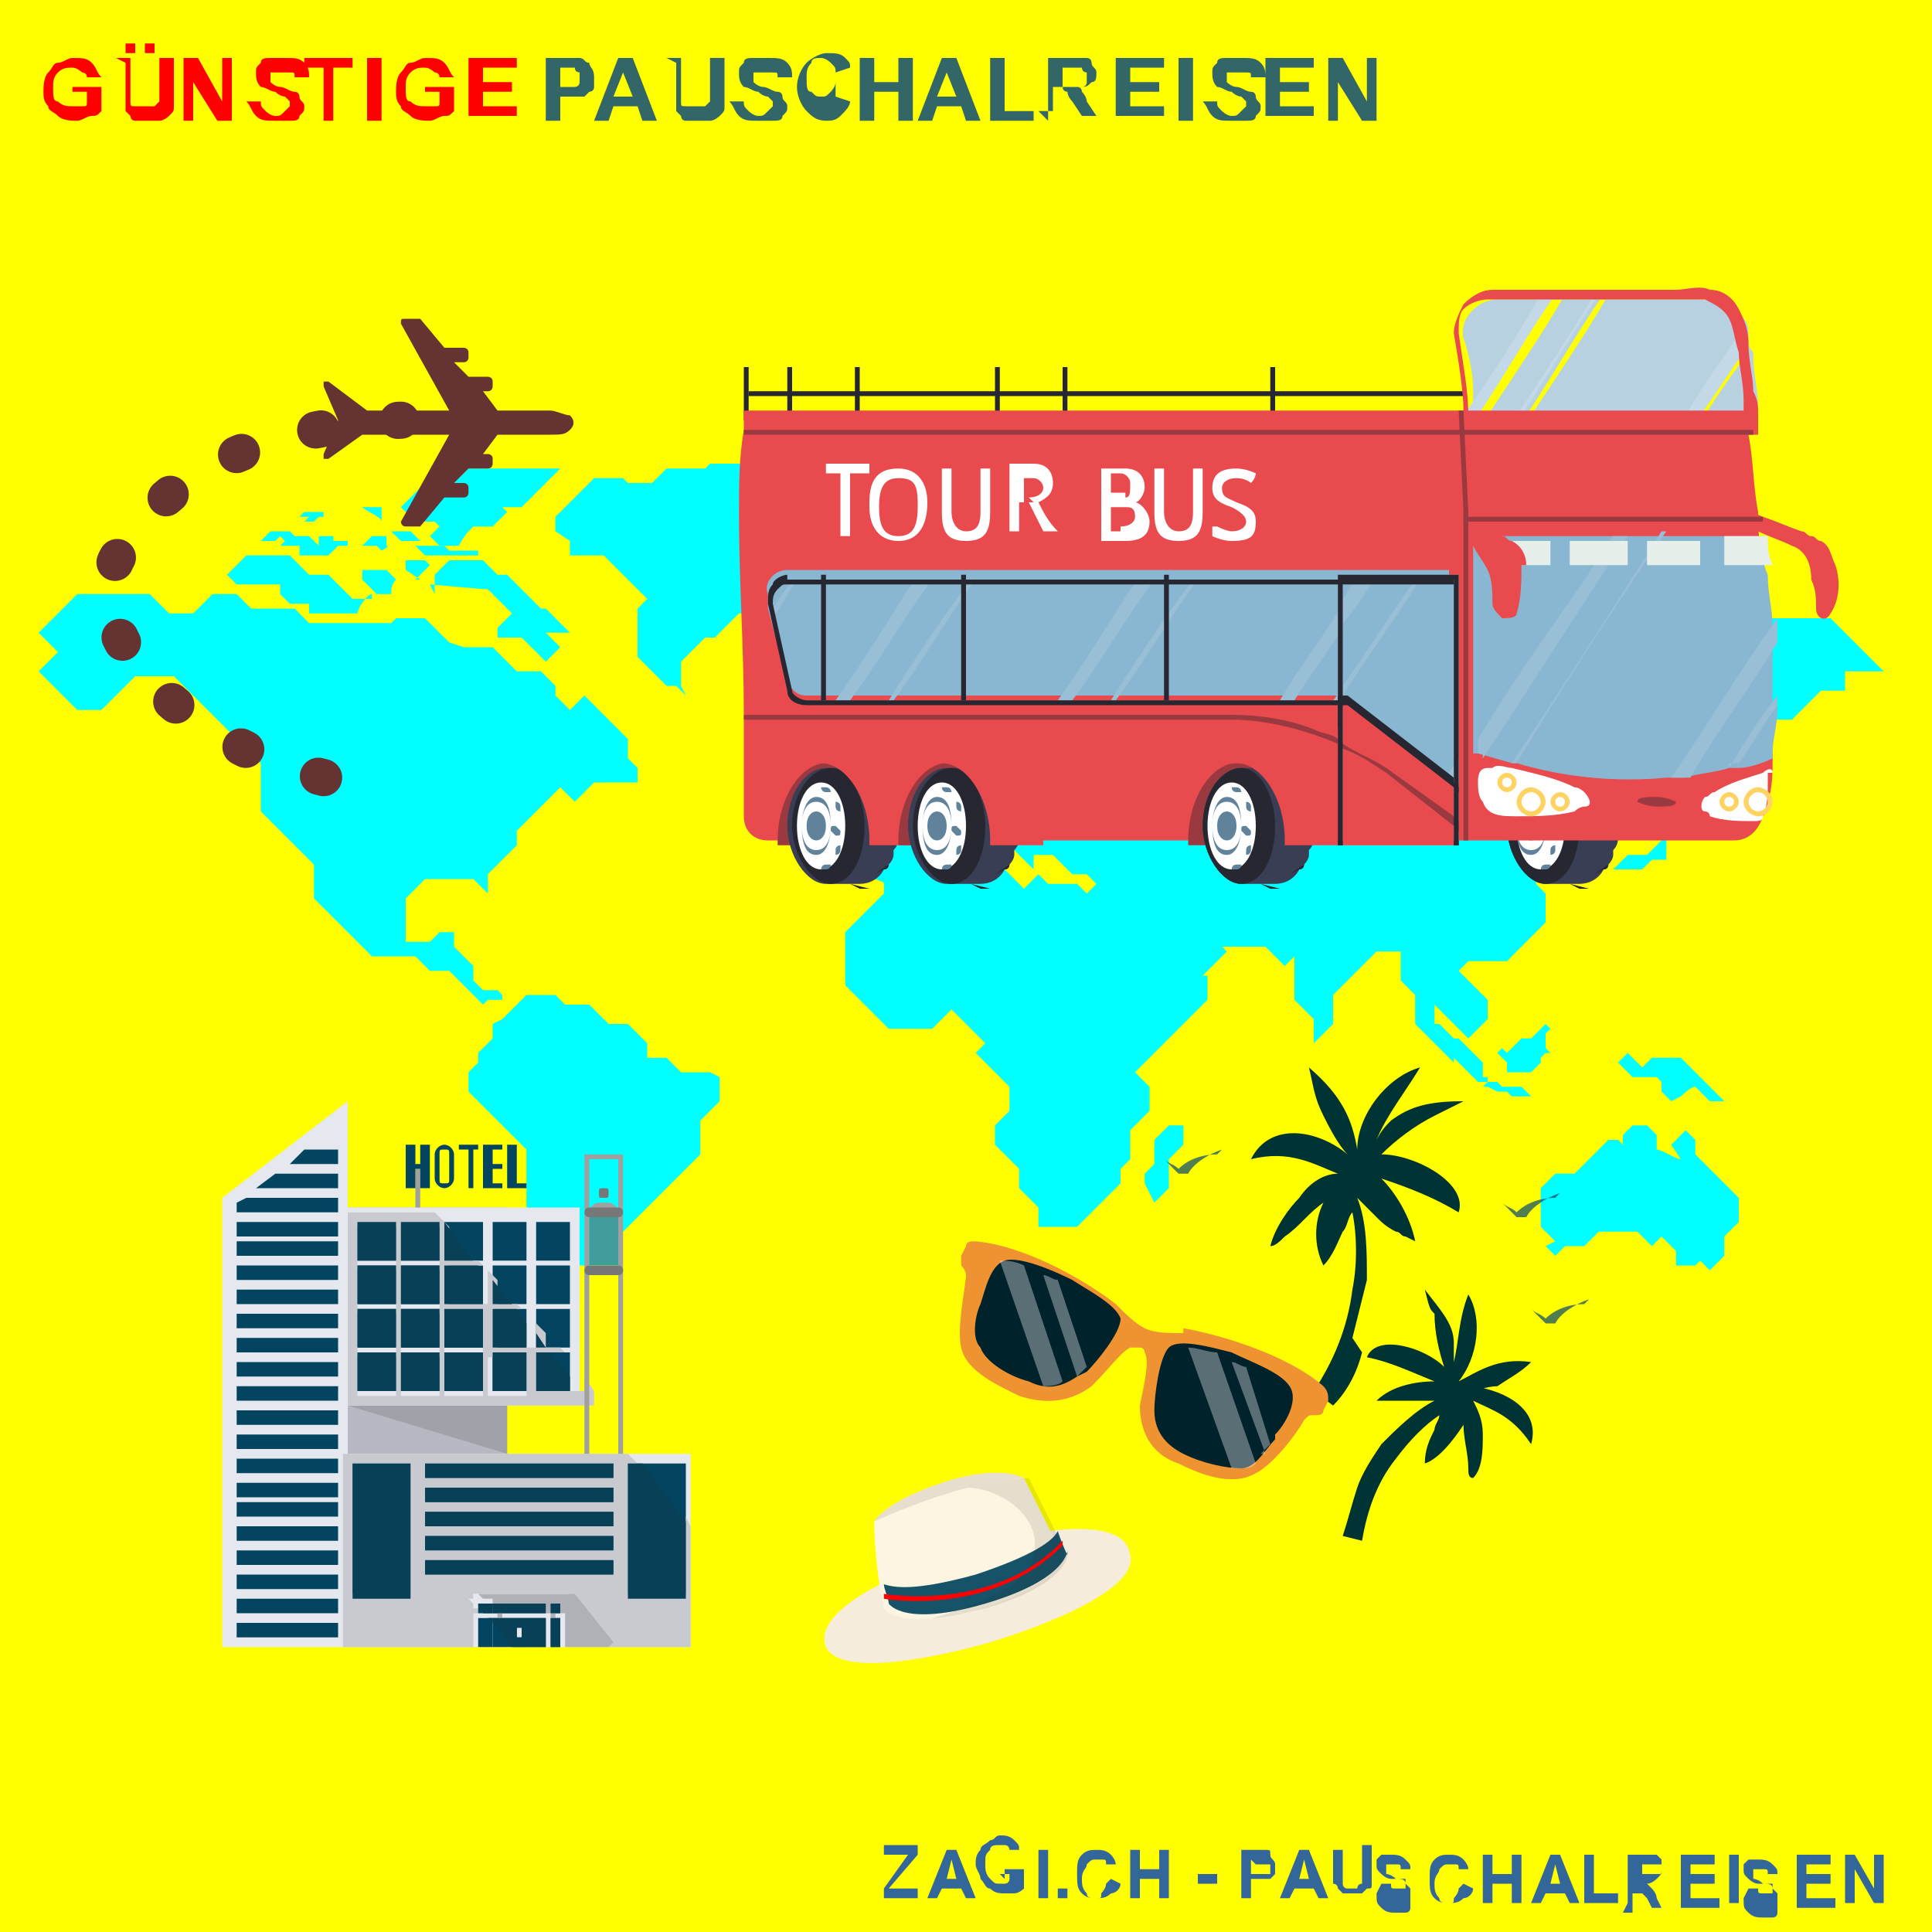 <?xml version="1.0" encoding="UTF-8"?>
<!DOCTYPE svg PUBLIC "-//W3C//DTD SVG 1.1//EN" "http://www.w3.org/Graphics/SVG/1.1/DTD/svg11.dtd">
<!-- Creator: CorelDRAW Home & Student X6 -->
<svg xmlns="http://www.w3.org/2000/svg" xml:space="preserve" width="400px" height="400px" version="1.1" style="shape-rendering:geometricPrecision; text-rendering:geometricPrecision; image-rendering:optimizeQuality; fill-rule:evenodd; clip-rule:evenodd"
viewBox="0 0 400 400"
 xmlns:xlink="http://www.w3.org/1999/xlink">
 <defs>
  <style type="text/css">
   <![CDATA[
    .str0 {stroke:#663333;stroke-width:7.697;stroke-linecap:round;stroke-linejoin:round;stroke-dasharray:1.108 16.071}
    .fil5 {fill:none;fill-rule:nonzero}
    .fil22 {fill:#034561}
    .fil26 {fill:#084057}
    .fil7 {fill:#262731}
    .fil6 {fill:#393E54}
    .fil29 {fill:#409D9B}
    .fil12 {fill:#5D778C}
    .fil9 {fill:#60829A}
    .fil10 {fill:#673229}
    .fil28 {fill:#777777}
    .fil15 {fill:#89B6D0}
    .fil16 {fill:#99BFD7}
    .fil17 {fill:#9B3941}
    .fil20 {fill:#A0A0A0}
    .fil24 {fill:#A0A2A9}
    .fil27 {fill:#B0B1B6}
    .fil23 {fill:#B6B9C1}
    .fil11 {fill:#B7D1E1}
    .fil14 {fill:#C3D9E7}
    .fil25 {fill:#C9CAD0}
    .fil21 {fill:#E6E8EF}
    .fil19 {fill:#E6EFE9}
    .fil13 {fill:#E94A4E}
    .fil18 {fill:#FED362}
    .fil8 {fill:#FEFEFE}
    .fil0 {fill:yellow}
    .fil37 {fill:#00222B;fill-rule:nonzero}
    .fil2 {fill:#003333;fill-rule:nonzero}
    .fil1 {fill:aqua;fill-rule:nonzero}
    .fil32 {fill:#175368;fill-rule:nonzero}
    .fil39 {fill:#336666;fill-rule:nonzero}
    .fil40 {fill:#336699;fill-rule:nonzero}
    .fil4 {fill:#663333;fill-rule:nonzero}
    .fil34 {fill:#E8DECE;fill-rule:nonzero}
    .fil36 {fill:#EF9332;fill-rule:nonzero}
    .fil30 {fill:#F6ECDC;fill-rule:nonzero}
    .fil31 {fill:#FCF5E2;fill-rule:nonzero}
    .fil35 {fill:red;fill-rule:nonzero}
    .fil33 {fill:#1F1717;fill-rule:nonzero;fill-opacity:0.102}
    .fil38 {fill:white;fill-rule:nonzero;fill-opacity:0.349}
    .fil3 {fill:#175368;fill-rule:nonzero;fill-opacity:0.749}
   ]]>
  </style>
 </defs>
 <g id="pauschalreisen">
  <polygon class="fil0" points="400,0 400,400 0,400 0,0 "/>
  <g id="_214250416">
   <g>
    <path class="fil1" d="M141 142l0 -5c0,0 0,0 0,0l5 -5c0,0 0,0 0,0l2 0c0,0 0,0 0,0l5 -5c0,0 0,0 0,0l7 0c0,0 0,0 0,0l4 -4c0,0 0,0 0,0l0 -8c0,0 0,0 0,0l-2 -2c0,0 0,0 0,0l7 -7c0,0 0,0 0,0l0 -3c0,0 0,0 0,0l2 -2c0,0 0,0 0,0l-11 0c0,0 0,0 0,0l3 -3c0,0 0,0 0,0l-2 -2c0,0 0,0 0,0l-14 0c0,0 0,0 0,0l-1 1c0,0 0,0 0,0l-8 0c0,0 0,0 0,0l-3 3c0,0 0,0 0,0l-5 0c0,0 0,0 0,0l-1 -1c0,0 0,0 0,0l-6 0c0,0 0,0 0,0l-8 8c0,0 0,0 0,0l0 3c0,0 0,0 0,0l3 2c0,0 0,0 0,0l0 3c0,0 0,0 0,0l7 0c0,0 0,0 0,0l9 9c0,0 0,0 0,0l-2 2c0,0 0,0 0,0l0 10c0,0 0,0 0,0l6 6c0,0 0,0 0,0l2 0c0,0 0,0 0,0 0,0 2,2 2,2z"/>
    <path class="fil1" d="M98 109l4 0c0,0 0,0 0,0l3 -3c0,0 0,0 0,0l-1 -1c0,0 0,0 0,0l4 0c0,0 0,0 0,0l8 -8c0,0 0,0 0,0l-15 0 -4 0c0,0 0,0 0,0l-2 2c0,0 0,0 0,0l-6 0c0,0 0,0 0,0l-6 6c0,0 0,0 0,0l3 3c0,0 0,0 0,0l4 0c0,0 0,0 0,0l1 1c0,0 0,0 0,0l-2 2c0,0 0,0 0,0l2 2c0,0 0,0 0,0l4 0c0,0 0,0 0,0 0,0 1,-2 2,-3 0,0 0,0 0,0z"/>
    <path class="fil1" d="M80 114l0 -3c0,0 0,0 0,0l-3 0c0,0 0,0 0,0l-2 2c0,0 0,0 0,0l3 0c0,0 0,0 0,0l1 1c0,0 0,0 0,0 0,0 2,-1 1,-1z"/>
    <path class="fil1" d="M79 108l0 -3c0,0 0,0 0,0l-4 0c0,0 0,0 0,0 1,1 4,2 4,3z"/>
    <path class="fil1" d="M82 110l3 0c0,0 0,0 0,0l2 2c0,0 0,0 0,0l-4 0c0,0 0,0 0,0l-2 -2c0,0 0,0 0,0 0,0 1,0 1,0l0 0z"/>
    <path class="fil1" d="M88 115l-2 -2c0,0 0,0 0,0l6 0c0,0 0,0 0,0l1 1c0,0 0,0 0,0l6 0c0,0 0,0 0,0l0 1c0,0 0,0 0,0l-11 0c0,0 0,0 0,0 0,0 -1,-1 -1,-1 0,0 0,0 0,0z"/>
    <path class="fil1" d="M77 124l-4 0c0,0 0,0 0,0l-5 -5c0,0 0,0 0,0l-4 0c0,0 0,0 0,0l-4 -4c0,0 0,0 0,0l-9 0c0,0 0,0 0,0l-4 4c0,0 0,0 0,0l2 2c0,0 0,0 0,0l9 0c0,0 0,0 0,0l0 2c0,0 0,0 0,0l2 2c0,0 0,0 0,0l4 0c0,0 0,0 0,0l0 2c0,0 0,0 0,0l4 0 6 0c0,0 0,0 0,0 0,-1 2,-4 3,-4z"/>
    <path class="fil1" d="M82 120l-2 -2c0,0 0,0 0,0l-5 0c0,0 0,0 0,0l0 2c0,0 0,0 0,0l3 3c0,0 0,0 0,0l3 0c0,0 0,0 0,0 0,-1 0,-2 1,-3 0,0 0,0 0,0z"/>
    <path class="fil1" d="M90 123l0 -4c0,0 0,0 0,0l3 -3c0,0 0,0 0,0l7 0c0,0 0,0 0,0l3 3c0,0 0,0 0,0l2 0c0,0 0,0 0,0l7 7c0,0 0,0 0,0l1 0c0,0 0,0 0,0l5 5c0,0 0,0 0,0l-2 0 -3 0c0,0 0,0 0,0l3 3c0,0 0,0 0,0l-3 3c0,0 0,0 0,0l-5 -5c0,0 0,0 0,0l-5 0c0,0 0,0 0,0l0 -2c0,0 0,0 0,0l3 -3c0,0 0,0 0,0l-5 -5c0,0 0,0 0,0 -1,0 -12,-1 -12,-1z"/>
    <path class="fil1" d="M93 133l-5 -5c0,0 0,0 0,0l-6 0c0,0 0,0 0,0l-1 1c0,0 0,0 0,0l-13 0 -4 0c0,0 0,0 0,0l-3 -3c0,0 0,0 0,0l-9 0c0,0 0,0 0,0l-3 -3c0,0 0,0 0,0l-5 0c0,0 0,0 0,0l-4 4c0,0 0,0 0,0l-5 0c0,0 0,0 0,0l-4 -4c0,0 0,0 0,0l-15 0c0,0 0,0 0,0l-8 8c0,0 0,0 0,0l4 4c0,0 0,0 0,0l-4 4c0,0 0,0 0,0l8 8c0,0 0,0 0,0l5 0c0,0 0,0 0,0l7 -7c0,0 0,0 0,0l8 0c0,0 0,0 0,0l18 18c0,0 0,0 0,0l0 10c0,0 0,0 0,0l11 11c0,0 0,0 0,0l0 7c0,0 0,0 0,0l10 10 2 2c0,0 0,0 0,0l7 0 2 0c0,0 0,0 0,0l3 3c0,0 0,0 0,0l4 0c0,0 0,0 0,0l2 2 5 5c0,0 0,0 0,0l1 -1c0,0 0,0 0,0l3 0c0,0 0,0 0,0l0 -1c0,0 0,0 0,0l-1 -1c0,0 0,0 0,0l-3 0c0,0 0,0 0,0l-2 -2c0,0 0,0 0,0l0 -3c0,0 0,0 0,0l-4 -4c0,0 0,0 0,0l0 -3c0,0 0,0 0,0l-3 0c0,0 0,0 0,0l-2 2c0,0 0,0 0,0l-5 0c0,0 0,0 0,0l0 -9c0,0 0,0 0,0l4 -4c0,0 0,0 0,0l10 0c0,0 0,0 0,0l3 3c0,0 0,0 0,0l0 -4c0,0 0,0 0,0l6 -6c0,0 0,0 0,0l0 -3c0,0 0,0 0,0l5 -5 4 -4c0,0 0,0 0,0l3 3c0,0 0,0 0,0l4 -4c0,0 0,0 0,0l9 0c0,0 0,0 0,0l0 -3c0,0 0,0 0,0l-2 -2c0,0 0,0 0,0l0 -4c0,0 0,0 0,0l-9 -9c0,0 0,0 0,0l-3 3c0,0 0,0 0,0l-3 -3c0,0 0,0 0,0l0 -2c0,0 0,0 0,0l-3 -3c0,0 0,0 0,0l-5 0c0,0 0,0 0,0l-5 -5c0,0 0,0 0,0 -1,0 -5,0 -6,0 0,0 0,0 0,0z"/>
    <path class="fil1" d="M104 211l5 -5c0,0 0,0 0,0l6 0c0,0 0,0 0,0l2 2c0,0 0,0 0,0l5 0c0,0 0,0 0,0l4 4c0,0 0,0 0,0l4 0c0,0 0,0 0,0l4 4c0,0 0,0 0,0l0 3c0,0 0,0 0,0l4 0c0,0 0,0 0,0l3 3c0,0 0,0 0,0l6 0c0,0 0,0 0,0l2 1c0,0 0,0 0,0l0 5c0,0 0,0 0,0l-4 4c0,0 0,0 0,0l0 7c0,0 0,0 0,0l-4 4 -11 11 -8 8c0,0 0,0 0,0l-3 0c0,0 0,0 0,0l-3 3c0,0 0,0 0,0l0 7c0,0 0,0 0,0l-3 3c0,0 0,0 0,0l0 5c0,0 0,0 0,0l2 2c0,0 0,0 0,0l0 2c0,0 0,0 0,0l-2 2c0,0 0,0 0,0l-7 -7c0,0 0,0 0,0l0 -8c0,0 0,0 0,0l2 -2c0,0 0,0 0,0l0 -8 0 -3c0,0 0,0 0,0l1 -1c0,0 0,0 0,0l0 -5 0 -14c0,0 0,0 0,0l-6 -6 -6 -6c0,0 0,0 0,0l0 -4c0,0 0,0 0,0l2 -2c0,0 0,0 0,0l0 -2c0,0 0,0 0,0l3 -3c0,0 0,0 0,0 0,0 0,-3 0,-3 0,0 0,0 0,0z"/>
    <path class="fil1" d="M179 175l0 -8c0,0 0,0 0,0l7 0c0,0 0,0 0,0l2 -2c0,0 0,0 0,0l-4 -4c0,0 0,0 0,0l2 -2c0,0 0,0 0,0l3 0c0,0 0,0 0,0l0 -2c0,0 0,0 0,0l3 0c0,0 0,0 0,0l3 -3c0,0 0,0 0,0l2 0c0,0 0,0 0,0l2 -2c0,0 0,0 0,0l9 0 3 0c0,0 0,0 0,0l0 -4c0,0 0,0 0,0l3 0c0,0 0,0 0,0l0 -3c0,0 0,0 0,0l-3 -3c0,0 0,0 0,0l0 -3c0,0 0,0 0,0l3 -3c0,0 0,0 0,0l-2 0c0,0 0,0 0,0l-5 5c0,0 0,0 0,0l0 4 0 3c0,0 0,0 0,0l-4 4c0,0 0,0 0,0l-4 -4c0,0 0,0 0,0l-5 0c0,0 0,0 0,0l0 -5c0,0 0,0 0,0l15 -15c0,0 0,0 0,0l4 0c0,0 0,0 0,0l2 -2c0,0 0,0 0,0l6 0c0,0 0,0 0,0l4 4c0,0 0,0 0,0l4 0c0,0 0,0 0,0l5 5c0,0 0,0 0,0l5 0c0,0 0,0 0,0l4 -4c0,0 0,0 0,0l15 0c0,0 0,0 0,0l6 -6c0,0 0,0 0,0l3 0 7 0c0,0 0,0 0,0l2 -2c0,0 0,0 0,0l6 0c0,0 0,0 0,0l0 -3c0,0 0,0 0,0l8 0c0,0 0,0 0,0l5 -5c0,0 0,0 0,0l6 0 5 0c0,0 0,0 0,0l4 4c0,0 0,0 0,0l-3 3c0,0 0,0 0,0l18 0c0,0 0,0 0,0l4 4c0,0 0,0 0,0l8 0c0,0 0,0 0,0l3 -3c0,0 0,0 0,0l8 0c0,0 0,0 0,0l5 5c0,0 0,0 0,0l7 0 19 0c0,0 0,0 0,0l11 11c0,0 0,0 0,0l-8 0c0,0 0,0 0,0l0 4c0,0 0,0 0,0l-5 0c0,0 0,0 0,0l-6 6c0,0 0,0 0,0l-7 0c0,0 0,0 0,0l0 5c0,0 0,0 0,0l-6 6c0,0 0,0 0,0l0 -6 0 -3c0,0 0,0 0,0l6 -6c0,0 0,0 0,0l-7 0c0,0 0,0 0,0l-4 4c0,0 0,0 0,0l-10 0c0,0 0,0 0,0l-7 7c0,0 0,0 0,0l3 3c0,0 0,0 0,0l0 7c0,0 0,0 0,0l-5 5 -3 3c0,0 0,0 0,0l-3 0c0,0 0,0 0,0l-5 5c0,0 0,0 0,0l-2 -2c0,0 0,0 0,0l-3 0c0,0 0,0 0,0l0 6c0,0 0,0 0,0l2 2c0,0 0,0 0,0l0 6c0,0 0,0 0,0l-8 8c0,0 0,0 0,0l-8 0c0,0 0,0 0,0l-2 2c0,0 0,0 0,0l6 6c0,0 0,0 0,0l0 4c0,0 0,0 0,0l-4 4c0,0 0,0 0,0l-3 -3 -4 -4c0,0 0,0 0,0l0 5c0,0 0,0 0,0l4 4c0,0 0,0 0,0l0 3c0,0 0,0 0,0l-8 -8c0,0 0,0 0,0l0 -6c0,0 0,0 0,0l-3 -3c0,0 0,0 0,0l0 -6c0,0 0,0 0,0l-5 0c0,0 0,0 0,0l-9 9c0,0 0,0 0,0l0 6c0,0 0,0 0,0l-4 4c0,0 0,0 0,0l0 -5c0,0 0,0 0,0l-4 -4c0,0 0,0 0,0l0 -9c0,0 0,0 0,0l-2 2c0,0 0,0 0,0l-2 -2 -2 -2c0,0 0,0 0,0l-9 0c0,0 0,0 0,0l1 1c0,0 0,0 0,0l-6 6c0,0 0,0 0,0l-3 0c0,0 0,0 0,0l-6 6c0,0 0,0 0,0l-5 -5c0,0 0,0 0,0l0 -4c0,0 0,0 0,0l-5 -5c0,0 0,0 0,0l0 -4c0,0 0,0 0,0l-5 -5c0,0 0,0 0,0l3 -3c0,0 0,0 0,0l-2 -2c0,0 0,0 0,0l-3 0c0,0 0,0 0,0l-4 -4c0,0 0,0 0,0l-4 0c0,0 0,0 0,0l0 3c0,0 0,0 0,0l-10 -10c0,0 0,0 0,0l0 3c0,0 0,0 0,0l4 4c0,0 0,0 0,0l0 3c0,0 0,0 0,0l-8 -8c0,0 0,0 0,0l-2 2c0,0 0,0 0,0l-4 0c0,0 0,0 0,0l0 2c0,0 0,0 0,0l-3 3 -2 2 -3 3c0,0 0,0 0,0 -1,0 -4,-2 -5,-2 0,0 0,0 0,0z"/>
    <path class="fil1" d="M227 187l-4 -4c0,0 0,0 0,0l-6 0c0,0 0,0 0,0l-2 -2c0,0 0,0 0,0l-3 3c0,0 0,0 0,0l-6 -6 -2 -2c0,0 0,0 0,0l-5 0c0,0 0,0 0,0l-3 3c0,0 0,0 0,0l-5 0 -5 0c0,0 0,0 0,0l-3 3c0,0 0,0 0,0l0 3c0,0 0,0 0,0l-8 8c0,0 0,0 0,0l0 6 0 5c0,0 0,0 0,0l9 9c0,0 0,0 0,0l9 0c0,0 0,0 0,0l4 -4c0,0 0,0 0,0l7 7c0,0 0,0 0,0l-2 2c0,0 0,0 0,0l7 7c0,0 0,0 0,0l0 5c0,0 0,0 0,0l-3 3c0,0 0,0 0,0l0 4c0,0 0,0 0,0l5 5c0,0 0,0 0,0l0 4c0,0 0,0 0,0l4 4c0,0 0,0 0,0l0 4c0,0 0,0 0,0l8 0c0,0 0,0 0,0l9 -9c0,0 0,0 0,0l0 -3c0,0 0,0 0,0l2 -2c0,0 0,0 0,0l0 -6c0,0 0,0 0,0l4 -4c0,0 0,0 0,0l0 -5c0,0 0,0 0,0l-3 -3c0,0 0,0 0,0l15 -15c0,0 0,0 0,0l0 -5c0,0 0,0 0,0l-7 0c0,0 0,0 0,0l-6 -6 -5 -5c0,0 0,0 0,0 0,-1 -1,-5 -1,-6 0,0 0,0 0,0z"/>
    <path class="fil1" d="M237 245l0 -2c0,0 0,0 0,0l2 -2c0,0 0,0 0,0l0 -5c0,0 0,0 0,0l3 -3c0,0 0,0 0,0l3 0c0,0 0,0 0,0l0 4c0,0 0,0 0,0l-3 3c0,0 0,0 0,0l0 6c0,0 0,0 0,0l-3 3c0,0 0,0 0,0l-2 -4c0,0 0,0 0,0z"/>
    <path class="fil1" d="M346 228l-2 -2c0,0 0,0 0,0l0 -2c0,0 0,0 0,0l-1 -1c0,0 0,0 0,0l-5 0c0,0 0,0 0,0l-3 -3c0,0 0,0 0,0l2 -2c0,0 0,0 0,0l3 3c0,0 0,0 0,0l2 -2c0,0 0,0 0,0l6 0c0,0 0,0 0,0l5 5 4 4c0,0 0,0 0,0l-3 0c0,0 0,0 0,0l-3 -3c0,0 0,0 0,0 -1,0 -3,2 -3,2 0,0 0,0 0,0z"/>
    <path class="fil1" d="M346 237l3 -3c0,0 0,0 0,0l2 2c0,0 0,0 0,0l0 3c0,0 0,0 0,0l5 5 4 4c0,0 0,0 0,0l0 5c0,0 0,0 0,0l-3 3c0,0 0,0 0,0l0 4c0,0 0,0 0,0l-3 3c0,0 0,0 0,0l-2 -2c0,0 0,0 0,0l-1 1c0,0 0,0 0,0l-4 0c0,0 0,0 0,0l0 -3c0,0 0,0 0,0l-3 -3c0,0 0,0 0,0l-2 2c0,0 0,0 0,0l-3 -3c0,0 0,0 0,0l-4 0 -4 0c0,0 0,0 0,0l-3 3c0,0 0,0 0,0l-4 0c0,0 0,0 0,0l-2 2c0,0 0,0 0,0l-2 -2c0,0 0,0 0,0l2 -1c0,0 0,0 0,0l-3 -3c0,0 0,0 0,0l0 -8c0,0 0,0 0,0l3 -3c0,0 0,0 0,0l4 0c0,0 0,0 0,0l4 -4 3 -3c0,0 0,0 0,0l2 0c0,0 0,0 0,0l1 1c0,0 0,0 0,0l0 -2c0,0 0,0 0,0l2 -2c0,0 0,0 0,0l3 0c0,0 0,0 0,0l2 2c0,0 0,0 0,0l0 3c0,0 0,0 0,0 1,0 4,2 5,2 0,0 0,0 0,0z"/>
    <path class="fil1" d="M348 163l0 -4c0,0 0,0 0,0l1 -1c0,0 0,0 0,0l0 -6c0,0 0,0 0,0l-2 0c0,0 0,0 0,0l0 4c0,0 0,0 0,0l-1 1c0,0 0,0 0,0l0 5c0,0 0,0 0,0 0,0 1,0 2,1 0,0 0,0 0,0z"/>
    <path class="fil1" d="M350 166l-2 -2c0,0 0,0 0,0l-2 2 -1 1c0,0 0,0 0,0l2 0c0,0 0,0 0,0l1 1c0,0 0,0 0,0l2 -2c0,0 0,0 0,0l0 0z"/>
    <path class="fil1" d="M347 173l0 -3c0,0 0,0 0,0l-2 0c0,0 0,0 0,0l-1 1c0,0 0,0 0,0l0 3c0,0 0,0 0,0l-3 3c0,0 0,0 0,0l-4 0c0,0 0,0 0,0l-3 3c0,0 0,0 0,0l2 0 4 0c0,0 0,0 0,0l2 -2c0,0 0,0 0,0l3 0c0,0 0,0 0,0l0 -4c0,0 0,0 0,0 0,0 1,-2 1,-2z"/>
    <path class="fil1" d="M317 222l2 -2c0,0 0,0 0,0l0 -1c0,0 0,0 0,0l1 -1c0,0 0,0 0,0l1 0c0,0 0,0 0,0l-1 -1c0,0 0,0 0,0l0 -3c0,0 0,0 0,0l1 -1c0,0 0,0 0,0l-1 -1c0,0 0,0 0,0l-3 3c0,0 0,0 0,0l-2 0c0,0 0,0 0,0l-3 3c0,0 0,0 0,0l-1 -1c0,0 0,0 0,0l-1 1c0,0 0,0 0,0l2 2c0,0 0,0 0,0l0 2c0,0 0,0 0,0 1,0 4,0 5,0 0,0 0,0 0,0z"/>
    <path class="fil1" d="M307 223l0 -3c0,0 0,0 0,0l-4 -4 -1 -1c0,0 0,0 0,0l-1 0c0,0 0,0 0,0l-3 -3c0,0 0,0 0,0l-2 0c0,0 0,0 0,0l4 4c0,0 0,0 0,0l0 2c0,0 0,0 0,0l2 2 4 4c0,0 0,0 0,0l2 0c0,0 0,0 0,0 0,0 0,-1 0,-1 0,0 0,0 0,0z"/>
    <path class="fil1" d="M307 225l1 -1c0,0 0,0 0,0l2 0c0,0 0,0 0,0l1 1c0,0 0,0 0,0l2 0 2 0c0,0 0,0 0,0l2 2c0,0 0,0 0,0l-3 0 -1 0c0,0 0,0 0,0l-1 -1c0,0 0,0 0,0l-2 0c0,0 0,0 0,0 0,0 -2,-1 -2,-1 0,0 0,0 0,0z"/>
    <path class="fil1" d="M65 115l3 0c0,0 0,0 0,0l2 -2c0,0 0,0 0,0l2 0c0,0 0,0 0,0l0 -1c0,0 0,0 0,0l-3 0c0,0 0,0 0,0l0 -1c0,0 0,0 0,0l-3 0c0,0 0,0 0,0l0 2c0,0 0,0 0,0l-2 -2c0,0 0,0 0,0l-3 0c0,0 0,0 0,0l-1 -1c0,0 0,0 0,0l-4 0c0,0 0,0 0,0l-2 2c0,0 0,0 0,0l3 0c0,0 0,0 0,0l1 -1c0,0 0,0 0,0l1 1c0,0 0,0 0,0l-1 1c0,0 0,0 0,0l2 0 2 0c0,0 0,0 0,0l0 2c0,0 0,0 0,0 1,0 2,0 2,0z"/>
    <path class="fil1" d="M86 120l3 -3c0,0 0,0 0,0l-1 -1c0,0 0,0 0,0l-4 0c0,0 0,0 0,0l0 2c0,0 0,0 0,0l3 2c0,0 0,0 0,0z"/>
    <path class="fil1" d="M67 107l0 -1c0,0 0,0 0,0l-2 0 -2 0c0,0 0,0 0,0l-1 1c0,0 0,0 0,0l2 0c0,0 0,0 0,0l-1 1c0,0 0,0 0,0l2 0c0,0 0,0 0,0 0,0 1,-1 1,-1 0,0 0,0 0,0z"/>
   </g>
  </g>
  <g id="_214249408">
   <g>
    <path class="fil2" d="M280 277c1,-4 2,-8 3,-12 0,-6 0,-12 -2,-17 0,0 0,0 1,1 1,1 2,2 3,3 1,1 2,2 4,3 1,0 1,1 2,1 0,0 2,1 2,1 -1,-5 -4,-10 -7,-13 6,2 11,4 16,7 2,-6 -9,-12 -16,-12 3,-3 7,-6 11,-8 2,-1 2,-1 6,-3 -7,0 -11,1 -15,4 -1,1 -2,2 -3,4 2,-5 6,-10 9,-15 -7,2 -13,10 -13,17 -1,-6 -3,-11 -10,-17 1,4 1,6 3,10 1,2 3,6 5,8 -6,-5 -16,-7 -20,1 8,-2 13,1 18,3 -3,0 -6,2 -8,5 -2,2 -5,6 -6,10 1,0 2,-1 3,-2 3,-2 5,-5 8,-7 -2,4 -2,9 0,13 2,-2 3,-5 4,-7 1,-1 1,-3 2,-4 1,5 1,11 0,16 -1,8 -4,15 -8,21l4 3c3,-3 5,-7 6,-11z"/>
    <path class="fil2" d="M302 289c3,-1 6,-2 8,-2 3,-2 5,-3 7,-5 -7,-1 -11,2 -15,4 4,-5 5,-13 2,-18 -2,5 -2,10 -3,14 0,-2 0,-3 0,-4 0,-4 -3,-7 -6,-11 1,4 1,4 2,5 0,4 1,8 2,11 -4,-4 -14,-7 -16,-2 5,1 9,3 14,5 -4,0 -9,1 -12,4 0,0 1,0 2,0 1,0 1,0 2,0 1,0 3,0 4,0 1,0 2,0 3,0 0,0 1,0 1,0 -4,2 -8,6 -11,9 -2,3 -4,6 -5,9 -1,3 -2,7 -3,10l4 1c1,-6 3,-12 7,-17 3,-4 6,-7 9,-9 0,1 -1,2 -1,3 -1,2 -2,4 -2,7 3,-1 6,-5 8,-8 0,3 1,6 1,9 0,1 0,2 1,2 2,-2 2,-6 2,-9 0,-3 -1,-5 -2,-7 4,2 8,3 12,9 2,-7 -5,-11 -12,-12z"/>
   </g>
   <g>
    <path class="fil3" d="M252 239c-3,0 -6,1 -8,3 -1,-1 -2,-1 -3,-2 -1,-1 -3,-1 -4,-2 0,0 0,0 0,0 0,0 0,0 0,0l0 0c1,1 3,1 4,2 1,1 2,2 3,3 0,0 0,0 0,0 1,0 1,0 2,0 1,-2 4,-4 7,-5 0,0 0,0 0,0 0,0 0,0 0,0z"/>
    <path class="fil3" d="M328 270c-3,0 -6,1 -8,3 -1,-1 -2,-1 -3,-2 -1,-1 -3,-1 -4,-2 0,0 0,0 0,0 0,0 0,0 0,0l0 0c1,1 3,1 4,2 1,1 2,2 3,3 0,0 0,0 0,0 1,0 1,0 2,0 1,-2 4,-4 7,-5 0,0 0,0 0,0 0,0 0,0 0,0z"/>
    <path class="fil3" d="M322 248c-3,0 -6,1 -8,3 -1,-1 -2,-1 -3,-2 -1,-1 -3,-1 -4,-2 0,0 0,0 0,0 0,0 0,0 0,0l0 0c1,1 3,1 4,2 1,1 2,2 3,3 0,0 0,0 0,0 1,0 1,0 2,0 1,-2 4,-4 7,-5 0,0 0,0 0,0 0,0 0,0 0,0z"/>
   </g>
  </g>
  <g id="_214247992">
   <g>
    <path class="fil4" d="M67 94l3 -7 -3 -7c0,0 0,-1 0,-1 0,0 1,0 1,0l8 6 17 0 -10 -18c0,-1 0,-1 1,-1l2 0c0,0 1,0 1,0l5 6 4 0c0,0 1,0 1,1l0 1c0,0 0,1 -1,1l-2 0 3 3 4 0c0,0 1,0 1,1l0 1c0,0 0,1 -1,1l-1 0 3 4 11 0c1,0 3,1 4,1l0 0c1,1 1,2 0,3l0 0c-1,1 -2,1 -4,1l-11 0 -3 4 1 0c0,0 1,0 1,1l0 1c0,0 0,1 -1,1l-4 0 -3 3 2 0c0,0 1,0 1,1l0 1c0,0 0,1 -1,1l-4 0 -5 6c0,0 0,0 -1,0l-2 0c-1,0 -1,-1 -1,-1l10 -18 -18 0 -7 5c0,0 -1,0 -1,0 0,0 0,-1 0,-1z"/>
   </g>
   <path class="fil5 str0" d="M67 161c-31,-8 -50,-30 -43,-45 8,-16 29,-28 59,-29"/>
  </g>
  <g id="_384373496">
   <path class="fil6" d="M335 171c0,1 0,1 0,2 0,0 0,0 0,0 0,1 0,2 -1,3 0,0 0,0 0,1l0 0c0,1 -1,2 -1,2 0,0 0,1 -1,1l0 0c-1,2 -3,3 -5,3 0,0 -1,0 -1,0l-6 0c0,0 0,0 0,0 -4,0 -8,-6 -8,-12 0,-7 4,-12 8,-12 0,0 0,0 0,0l6 0c0,0 1,0 1,0 0,0 1,0 1,0l0 0c1,0 2,1 3,2 0,0 0,0 0,0 1,1 1,2 1,2 0,0 0,0 0,1 0,1 1,2 1,2 0,0 0,0 0,1 0,1 0,2 0,3z"/>
   <path class="fil7" d="M327 171c0,7 -3,12 -7,12 -4,0 -8,-6 -8,-12 0,-7 4,-12 8,-12 4,0 7,6 7,12z"/>
   <path class="fil8" d="M324 171c0,5 -2,9 -5,9 -3,0 -5,-4 -5,-9 0,-5 2,-9 5,-9 3,0 5,4 5,9z"/>
   <path class="fil9" d="M317 166c-2,0 -3,2 -3,5 0,3 1,5 3,5 2,0 3,-2 3,-5 0,-3 -1,-5 -3,-5zm0 11c-2,0 -3,-2 -3,-6 0,-3 1,-6 3,-6 2,0 3,2 3,6 0,3 -1,6 -3,6z"/>
   <path class="fil9" d="M319 171c0,2 -1,3 -2,3 -1,0 -2,-1 -2,-3 0,-2 1,-3 2,-3 1,0 2,1 2,3z"/>
   <path class="fil9" d="M323 172c0,1 0,1 -1,1 0,0 -1,-1 -1,-1 0,-1 0,-1 1,-1 0,0 1,1 1,1z"/>
   <path class="fil9" d="M322 176c0,1 -1,1 -1,1 0,0 0,-1 0,-1 0,-1 1,-1 1,-1 0,0 0,1 0,1z"/>
   <path class="fil9" d="M320 180c0,0 -1,0 -1,0 0,0 0,-1 1,-1 0,0 1,0 1,0 0,0 0,1 -1,1z"/>
   <path class="fil9" d="M322 167c0,-1 -1,-1 -1,-1 0,0 0,1 0,1 0,1 1,1 1,1 0,0 0,-1 0,-1z"/>
   <path class="fil9" d="M320 163c0,0 -1,0 -1,0 0,0 0,1 1,1 0,0 1,0 1,0 0,0 0,-1 -1,-1z"/>
   <path class="fil7" d="M328 184c0,0 -1,0 -1,0l0 0 -2 -1c0,0 0,0 0,0 0,0 0,0 0,0l4 1z"/>
   <path class="fil7" d="M333 179c0,0 0,1 -1,1l0 0 -2 1 -4 -2c0,0 0,0 0,0 0,0 0,0 0,0l4 2 3 -2z"/>
   <path class="fil7" d="M334 176c0,0 0,0 0,1l0 0 -3 2 -4 -2c0,0 0,0 0,0 0,0 0,0 0,0l4 2 3 -2c0,0 0,0 0,0z"/>
   <path class="fil7" d="M335 173c0,0 0,0 0,0l0 0 -3 2 -4 -2c0,0 0,0 0,0 0,0 0,0 0,0l4 2 3 -2c0,0 0,0 0,0l0 0z"/>
   <path class="fil10" d="M332 173l-4 -2c0,0 0,0 0,0 0,0 0,0 0,0l4 2 3 -2c0,0 0,0 0,0 0,0 0,0 0,0l-3 2z"/>
   <path class="fil10" d="M335 168l-3 2 -4 -2c0,0 0,0 0,0 0,0 0,0 0,0l4 2 3 -2 0 0c0,0 0,0 0,1z"/>
   <path class="fil10" d="M334 165l-3 2 -4 -2c0,0 0,0 0,0 0,0 0,0 0,0l4 2 3 -1c0,0 0,0 0,1z"/>
   <path class="fil10" d="M332 162l-3 2 -4 -2c0,0 0,0 0,0 0,0 0,0 0,0l4 2 2 -1c0,0 0,0 0,0z"/>
   <path class="fil10" d="M329 160l-2 1 -4 -2 2 0 2 1 1 -1c0,0 1,0 1,0z"/>
   <polygon class="fil7" points="155,76 302,76 302,76 154,76 154,87 303,87 303,86 155,86 "/>
   <polygon class="fil7" points="303,81 155,81 155,82 303,82 "/>
   <polygon class="fil7" points="164,87 163,87 163,76 164,76 "/>
   <polygon class="fil7" points="178,87 177,87 177,76 178,76 "/>
   <polygon class="fil7" points="192,87 192,87 192,76 192,76 "/>
   <polygon class="fil7" points="207,87 206,87 206,76 207,76 "/>
   <polygon class="fil7" points="221,87 220,87 220,76 221,76 "/>
   <polygon class="fil7" points="235,87 235,87 235,76 235,76 "/>
   <polygon class="fil7" points="249,87 249,87 249,76 249,76 "/>
   <polygon class="fil7" points="264,87 263,87 263,76 264,76 "/>
   <polygon class="fil7" points="278,87 278,87 278,76 278,76 "/>
   <polygon class="fil7" points="292,87 292,87 292,76 292,76 "/>
   <path class="fil11" d="M363 86l-1 0c0,0 1,-1 1,-1 0,-1 0,-1 0,-2 -1,1 -1,2 -2,3l-8 0c3,-5 6,-9 9,-13 0,0 0,0 0,-1 0,-1 0,-2 -1,-3 -3,5 -7,11 -11,17l-33 0c6,-9 12,-18 16,-25l-1 0c-5,7 -10,16 -16,25l-8 0c6,-9 12,-18 16,-25l-3 0c-4,6 -10,15 -16,25l0 0 0 0c0,-2 0,-3 0,-5l0 0 0 0c0,-4 -1,-8 -2,-11 -1,-4 3,-8 7,-8l35 0c2,0 4,0 6,0 4,0 8,1 10,4 1,1 1,2 1,4 0,1 0,2 1,3 0,0 0,0 0,1 0,3 1,7 1,10 0,1 0,1 0,2 0,0 0,1 0,1z"/>
   <path class="fil12" d="M303 82c0,0 0,0 0,0l0 0 0 0z"/>
   <path class="fil13" d="M375 111c1,0 1,1 2,1 2,1 2,3 3,5 1,3 1,7 -1,10 -1,2 -3,1 -3,-1 0,-2 0,-4 -1,-6 0,-3 -1,-6 -4,-7 -2,-1 -5,-2 -7,-3 -1,0 -2,-1 -2,-2 -1,-2 1,-2 3,-1 3,1 5,2 8,3 1,0 1,1 2,1z"/>
   <path class="fil14" d="M315 86l-1 0c6,-9 12,-18 16,-25l1 0c-5,7 -10,16 -16,25z"/>
   <path class="fil14" d="M306 86l-3 0 0 0c7,-10 12,-18 16,-25l3 0c-5,7 -10,16 -16,25z"/>
   <path class="fil14" d="M361 86l-1 0c1,-1 1,-2 2,-3 0,1 0,1 0,2 0,0 -1,1 -1,1z"/>
   <path class="fil14" d="M352 86l-3 0c4,-7 8,-12 11,-17 0,1 0,2 1,3 0,0 0,0 0,1 -3,4 -6,9 -9,13z"/>
   <path class="fil13" d="M367 156c0,0 0,0 0,1 0,3 0,6 -1,9 0,1 0,2 -1,3 -1,3 -3,5 -6,5l-200 0c-3,0 -5,-2 -5,-5l0 -9c0,-4 0,-7 0,-11 0,0 0,0 0,-1 0,-14 -1,-28 -1,-41 0,0 0,0 0,-1 0,-6 0,-11 1,-17 0,0 0,0 0,-1 0,-1 0,-2 0,-3l208 0c0,1 0,1 0,2 0,0 0,1 0,1 0,0 0,0 0,1 0,0 0,0 0,1l0 0c1,5 1,11 2,16 0,0 0,0 0,1 0,1 0,2 0,2l0 0c1,11 2,21 2,32 0,5 -1,10 -1,14z"/>
   <path class="fil13" d="M304 86c0,-5 -1,-10 -2,-17 0,-2 0,-4 1,-5 1,-1 3,-2 5,-2l35 0c1,0 2,0 3,0 2,0 5,0 7,0 2,1 4,2 5,4 1,2 1,4 2,7 0,3 1,6 1,10 0,1 0,3 0,4 0,1 0,2 0,3 0,0 0,0 0,0l-59 0 0 -4zm60 4c0,0 0,0 0,-1 0,0 0,0 0,-1 0,-1 0,-2 0,-2 0,-2 0,-3 -1,-5 0,-3 -1,-6 -1,-10 0,-3 -1,-5 -2,-7 -1,-2 -3,-4 -6,-4 -2,-1 -5,0 -7,0 -1,0 -2,0 -3,0l-35 0c-2,0 -4,1 -6,3 -1,2 -2,4 -2,6 1,6 2,12 2,16l0 0c0,0 0,2 0,3l0 2 1 0 59 0c0,0 1,0 1,0l0 0 0 0 0 0 0 0c0,0 0,0 0,-1z"/>
   <path class="fil15" d="M368 145l0 0c0,1 0,1 0,2 0,3 -1,6 -1,9 0,0 0,0 0,1 -2,1 -5,2 -7,2l0 0c-1,0 -1,0 -2,0 -3,1 -6,1 -9,2 -1,0 -2,0 -4,0 -10,1 -21,0 -31,-3l0 0 -1 0 -7 -2 -1 0 0 -45 60 0 0 0c0,1 0,1 0,2 0,2 0,4 1,6 0,4 1,7 1,11 0,2 0,3 0,5 0,3 0,6 0,9 0,1 0,2 0,3z"/>
   <path class="fil16" d="M314 158l0 0 -1 0c10,-15 21,-32 31,-48l1 0c-11,16 -22,33 -31,48z"/>
   <path class="fil16" d="M307 156l0 0 -1 0 0 -3c6,-10 13,-20 20,-30 3,-4 5,-8 8,-12l3 0c-10,15 -20,31 -30,46z"/>
   <path class="fil16" d="M358 159c3,-5 6,-10 10,-15 0,1 0,1 0,2l0 0c-3,4 -5,8 -8,12l0 0 0 0c-1,0 -1,0 -2,0z"/>
   <path class="fil16" d="M346 161c7,-10 14,-22 22,-33 0,2 0,3 0,5 -6,10 -13,19 -18,28l0 0c-1,0 -2,0 -4,0z"/>
   <path class="fil17" d="M266 174c0,0 0,1 0,1l-20 0c0,0 0,-1 0,-1 0,-9 5,-16 10,-16 6,0 10,7 10,16z"/>
   <path class="fil6" d="M272 171c0,1 0,1 0,2 0,0 0,0 0,0 0,1 0,2 -1,3 0,0 0,0 0,1l0 0c0,1 -1,2 -1,2 0,0 0,1 -1,1l0 0c-1,2 -3,3 -5,3 0,0 -1,0 -1,0l-6 0c0,0 0,0 0,0 -4,0 -8,-6 -8,-12 0,-7 4,-12 8,-12 0,0 0,0 0,0l6 0c0,0 1,0 1,0 0,0 1,0 1,0l0 0c1,0 2,1 3,2 0,0 0,0 0,0 1,1 1,2 1,2 0,0 0,0 0,1 0,1 1,2 1,2 0,0 0,0 0,1 0,1 0,2 0,3z"/>
   <path class="fil7" d="M264 171c0,7 -3,12 -7,12 -4,0 -8,-6 -8,-12 0,-7 4,-12 8,-12 4,0 7,6 7,12z"/>
   <path class="fil8" d="M260 171c0,5 -2,9 -5,9 -3,0 -5,-4 -5,-9 0,-5 2,-9 5,-9 3,0 5,4 5,9z"/>
   <path class="fil9" d="M254 166c-2,0 -3,2 -3,5 0,3 1,5 3,5 2,0 3,-2 3,-5 0,-3 -1,-5 -3,-5zm0 11c-2,0 -3,-2 -3,-6 0,-3 1,-6 3,-6 2,0 3,2 3,6 0,3 -1,6 -3,6z"/>
   <path class="fil9" d="M256 171c0,2 -1,3 -2,3 -1,0 -2,-1 -2,-3 0,-2 1,-3 2,-3 1,0 2,1 2,3z"/>
   <path class="fil9" d="M259 172c0,1 0,1 -1,1 0,0 -1,-1 -1,-1 0,-1 0,-1 1,-1 0,0 1,1 1,1z"/>
   <path class="fil9" d="M259 176c0,1 -1,1 -1,1 0,0 0,-1 0,-1 0,-1 1,-1 1,-1 0,0 0,1 0,1z"/>
   <path class="fil9" d="M256 180c0,0 -1,0 -1,0 0,0 0,-1 1,-1 0,0 1,0 1,0 0,0 0,1 -1,1z"/>
   <path class="fil9" d="M259 167c0,-1 -1,-1 -1,-1 0,0 0,1 0,1 0,1 1,1 1,1 0,0 0,-1 0,-1z"/>
   <path class="fil9" d="M256 163c0,0 -1,0 -1,0 0,0 0,1 1,1 0,0 1,0 1,0 0,0 0,-1 -1,-1z"/>
   <path class="fil7" d="M264 184c0,0 -1,0 -1,0l0 0 -2 -1c0,0 0,0 0,0 0,0 0,0 0,0l4 1z"/>
   <path class="fil7" d="M270 179c0,0 0,1 -1,1l0 0 -2 1 -4 -2c0,0 0,0 0,0 0,0 0,0 0,0l4 2 3 -2z"/>
   <path class="fil7" d="M271 176c0,0 0,0 0,1l0 0 -3 2 -4 -2c0,0 0,0 0,0 0,0 0,0 0,0l4 2 3 -2c0,0 0,0 0,0z"/>
   <path class="fil7" d="M271 173c0,0 0,0 0,0l0 0 -3 2 -4 -2c0,0 0,0 0,0 0,0 0,0 0,0l4 2 3 -2c0,0 0,0 0,0l0 0z"/>
   <path class="fil7" d="M268 173l-4 -2c0,0 0,0 0,0 0,0 0,0 0,0l4 2 3 -2c0,0 0,0 0,0 0,0 0,0 0,0l-3 2z"/>
   <path class="fil7" d="M271 168l-3 2 -4 -2c0,0 0,0 0,0 0,0 0,0 0,0l4 2 3 -2 0 0c0,0 0,0 0,1z"/>
   <path class="fil7" d="M270 165l-3 2 -4 -2c0,0 0,0 0,0 0,0 0,0 0,0l4 2 3 -1c0,0 0,0 0,1z"/>
   <path class="fil7" d="M269 162l-3 2 -4 -2c0,0 0,0 0,0 0,0 0,0 0,0l4 2 2 -1c0,0 0,0 0,0z"/>
   <path class="fil10" d="M265 160l-2 1 -4 -2 2 0 2 1 1 -1c0,0 1,0 1,0z"/>
   <path class="fil13" d="M277 174c0,0 0,0 0,1l-11 0c0,0 0,-1 0,-1 0,-9 -5,-16 -10,-16 -1,0 -1,0 -2,0 1,-1 3,-1 4,-1 2,0 5,0 7,0 4,1 8,3 10,7 2,3 2,7 2,10z"/>
   <path class="fil17" d="M181 174c0,0 0,1 0,1l-20 0c0,0 0,-1 0,-1 0,-9 5,-16 10,-16 6,0 10,7 10,16z"/>
   <path class="fil6" d="M186 171c0,1 0,1 0,2 0,0 0,0 0,0 0,1 0,2 -1,3 0,0 0,0 0,1l0 0c0,1 -1,2 -1,2 0,0 0,1 -1,1l0 0c-1,2 -3,3 -5,3 0,0 -1,0 -1,0l-6 0c0,0 0,0 0,0 -4,0 -8,-6 -8,-12 0,-7 4,-12 8,-12 0,0 0,0 0,0l6 0c0,0 1,0 1,0 0,0 1,0 1,0l0 0c1,0 2,1 3,2 0,0 0,0 0,0 1,1 1,2 1,2 0,0 0,0 0,1 0,1 1,2 1,2 0,0 0,0 0,1 0,1 0,2 0,3z"/>
   <path class="fil7" d="M179 171c0,7 -3,12 -7,12 -4,0 -8,-6 -8,-12 0,-7 4,-12 8,-12 4,0 7,6 7,12z"/>
   <path class="fil8" d="M175 171c0,5 -2,9 -5,9 -3,0 -5,-4 -5,-9 0,-5 2,-9 5,-9 3,0 5,4 5,9z"/>
   <path class="fil9" d="M169 166c-2,0 -3,2 -3,5 0,3 1,5 3,5 2,0 3,-2 3,-5 0,-3 -1,-5 -3,-5zm0 11c-2,0 -3,-2 -3,-6 0,-3 1,-6 3,-6 2,0 3,2 3,6 0,3 -1,6 -3,6z"/>
   <path class="fil9" d="M171 171c0,2 -1,3 -2,3 -1,0 -2,-1 -2,-3 0,-2 1,-3 2,-3 1,0 2,1 2,3z"/>
   <path class="fil9" d="M174 172c0,1 0,1 -1,1 0,0 -1,-1 -1,-1 0,-1 0,-1 1,-1 0,0 1,1 1,1z"/>
   <path class="fil9" d="M174 176c0,1 -1,1 -1,1 0,0 0,-1 0,-1 0,-1 1,-1 1,-1 0,0 0,1 0,1z"/>
   <path class="fil9" d="M171 180c0,0 -1,0 -1,0 0,0 0,-1 1,-1 0,0 1,0 1,0 0,0 0,1 -1,1z"/>
   <path class="fil9" d="M174 167c0,-1 -1,-1 -1,-1 0,0 0,1 0,1 0,1 1,1 1,1 0,0 0,-1 0,-1z"/>
   <path class="fil9" d="M171 163c0,0 -1,0 -1,0 0,0 0,1 1,1 0,0 1,0 1,0 0,0 0,-1 -1,-1z"/>
   <path class="fil7" d="M179 184c0,0 -1,0 -1,0l0 0 -2 -1c0,0 0,0 0,0 0,0 0,0 0,0l4 1z"/>
   <path class="fil7" d="M184 179c0,0 0,1 -1,1l0 0 -2 1 -4 -2c0,0 0,0 0,0 0,0 0,0 0,0l4 2 3 -2z"/>
   <path class="fil7" d="M186 176c0,0 0,0 0,1l0 0 -3 2 -4 -2c0,0 0,0 0,0 0,0 0,0 0,0l4 2 3 -2c0,0 0,0 0,0z"/>
   <path class="fil7" d="M186 173c0,0 0,0 0,0l0 0 -3 2 -4 -2c0,0 0,0 0,0 0,0 0,0 0,0l4 2 3 -2c0,0 0,0 0,0l0 0z"/>
   <path class="fil7" d="M183 173l-4 -2c0,0 0,0 0,0 0,0 0,0 0,0l4 2 3 -2c0,0 0,0 0,0 0,0 0,0 0,0l-3 2z"/>
   <path class="fil7" d="M186 168l-3 2 -4 -2c0,0 0,0 0,0 0,0 0,0 0,0l4 2 3 -2 0 0c0,0 0,0 0,1z"/>
   <path class="fil7" d="M185 165l-3 2 -4 -2c0,0 0,0 0,0 0,0 0,0 0,0l4 2 3 -1c0,0 0,0 0,1z"/>
   <path class="fil7" d="M184 162l-3 2 -4 -2c0,0 0,0 0,0 0,0 0,0 0,0l4 2 2 -1c0,0 0,0 0,0z"/>
   <path class="fil10" d="M180 160l-2 1 -4 -2 2 0 2 1 1 -1c0,0 1,0 1,0z"/>
   <path class="fil13" d="M191 174c0,0 0,0 0,1l-11 0c0,0 0,-1 0,-1 0,-9 -5,-16 -10,-16 -1,0 -1,0 -2,0 1,-1 3,-1 4,-1 2,0 5,0 7,0 4,1 8,3 10,7 2,3 2,7 2,10z"/>
   <path class="fil17" d="M206 174c0,0 0,1 0,1l-20 0c0,0 0,-1 0,-1 0,-9 5,-16 10,-16 6,0 10,7 10,16z"/>
   <path class="fil6" d="M211 171c0,1 0,1 0,2 0,0 0,0 0,0 0,1 0,2 -1,3 0,0 0,0 0,1l0 0c0,1 -1,2 -1,2 0,0 0,1 -1,1l0 0c-1,2 -3,3 -5,3 0,0 -1,0 -1,0l-6 0c0,0 0,0 0,0 -4,0 -8,-6 -8,-12 0,-7 4,-12 8,-12 0,0 0,0 0,0l6 0c0,0 1,0 1,0 0,0 1,0 1,0l0 0c1,0 2,1 3,2 0,0 0,0 0,0 1,1 1,2 1,2 0,0 0,0 0,1 0,1 1,2 1,2 0,0 0,0 0,1 0,1 0,2 0,3z"/>
   <path class="fil7" d="M204 171c0,7 -3,12 -7,12 -4,0 -8,-6 -8,-12 0,-7 4,-12 8,-12 4,0 7,6 7,12z"/>
   <path class="fil8" d="M200 171c0,5 -2,9 -5,9 -3,0 -5,-4 -5,-9 0,-5 2,-9 5,-9 3,0 5,4 5,9z"/>
   <path class="fil9" d="M194 166c-2,0 -3,2 -3,5 0,3 1,5 3,5 2,0 3,-2 3,-5 0,-3 -1,-5 -3,-5zm0 11c-2,0 -3,-2 -3,-6 0,-3 1,-6 3,-6 2,0 3,2 3,6 0,3 -1,6 -3,6z"/>
   <path class="fil9" d="M196 171c0,2 -1,3 -2,3 -1,0 -2,-1 -2,-3 0,-2 1,-3 2,-3 1,0 2,1 2,3z"/>
   <path class="fil9" d="M199 172c0,1 0,1 -1,1 0,0 -1,-1 -1,-1 0,-1 0,-1 1,-1 0,0 1,1 1,1z"/>
   <path class="fil9" d="M199 176c0,1 -1,1 -1,1 0,0 0,-1 0,-1 0,-1 1,-1 1,-1 0,0 0,1 0,1z"/>
   <path class="fil9" d="M196 180c0,0 -1,0 -1,0 0,0 0,-1 1,-1 0,0 1,0 1,0 0,0 0,1 -1,1z"/>
   <path class="fil9" d="M199 167c0,-1 -1,-1 -1,-1 0,0 0,1 0,1 0,1 1,1 1,1 0,0 0,-1 0,-1z"/>
   <path class="fil9" d="M196 163c0,0 -1,0 -1,0 0,0 0,1 1,1 0,0 1,0 1,0 0,0 0,-1 -1,-1z"/>
   <path class="fil7" d="M204 184c0,0 -1,0 -1,0l0 0 -2 -1c0,0 0,0 0,0 0,0 0,0 0,0l4 1z"/>
   <path class="fil7" d="M209 179c0,0 0,1 -1,1l0 0 -2 1 -4 -2c0,0 0,0 0,0 0,0 0,0 0,0l4 2 3 -2z"/>
   <path class="fil7" d="M211 176c0,0 0,0 0,1l0 0 -3 2 -4 -2c0,0 0,0 0,0 0,0 0,0 0,0l4 2 3 -2c0,0 0,0 0,0z"/>
   <path class="fil7" d="M211 173c0,0 0,0 0,0l0 0 -3 2 -4 -2c0,0 0,0 0,0 0,0 0,0 0,0l4 2 3 -2c0,0 0,0 0,0l0 0z"/>
   <path class="fil7" d="M208 173l-4 -2c0,0 0,0 0,0 0,0 0,0 0,0l4 2 3 -2c0,0 0,0 0,0 0,0 0,0 0,0l-3 2z"/>
   <path class="fil7" d="M211 168l-3 2 -4 -2c0,0 0,0 0,0 0,0 0,0 0,0l4 2 3 -2 0 0c0,0 0,0 0,1z"/>
   <path class="fil7" d="M210 165l-3 2 -4 -2c0,0 0,0 0,0 0,0 0,0 0,0l4 2 3 -1c0,0 0,0 0,1z"/>
   <path class="fil7" d="M208 162l-3 2 -4 -2c0,0 0,0 0,0 0,0 0,0 0,0l4 2 2 -1c0,0 0,0 0,0z"/>
   <path class="fil10" d="M205 160l-2 1 -4 -2 2 0 2 1 1 -1c0,0 1,0 1,0z"/>
   <path class="fil13" d="M216 174c0,0 0,0 0,1l-11 0c0,0 0,-1 0,-1 0,-9 -5,-16 -10,-16 -1,0 -1,0 -2,0 1,-1 3,-1 4,-1 2,0 5,0 7,0 4,1 8,3 10,7 2,3 2,7 2,10z"/>
   <path class="fil8" d="M309 159c1,-1 3,0 4,0 4,1 9,2 13,4 1,0 2,1 2,1 1,1 2,3 0,3 0,0 -1,0 -2,1 -4,1 -8,1 -12,1 -3,0 -6,0 -7,-3 -1,-1 -1,-3 -1,-4 0,-1 0,-3 2,-3l0 0z"/>
   <path class="fil8" d="M367 160l0 0c0,-1 -1,-1 -2,0 -3,1 -7,2 -10,4 -1,0 -1,1 -2,1 -1,1 -1,3 0,3 0,0 1,0 1,1 3,1 6,1 9,1 1,0 2,0 2,-1 1,-2 1,-5 1,-7 0,-1 0,-1 0,-2z"/>
   <path class="fil18" d="M312 161c-1,0 -1,1 -1,1 0,1 1,1 1,1 1,0 1,-1 1,-1 0,-1 -1,-1 -1,-1zm0 3c-1,0 -2,-1 -2,-2 0,-1 1,-2 2,-2 1,0 2,1 2,2 0,1 -1,2 -2,2z"/>
   <path class="fil18" d="M323 165c-1,0 -1,1 -1,1 0,1 1,1 1,1 1,0 1,-1 1,-1 0,-1 -1,-1 -1,-1zm0 3c-1,0 -2,-1 -2,-2 0,-1 1,-2 2,-2 1,0 2,1 2,2 0,1 -1,2 -2,2z"/>
   <path class="fil18" d="M358 165c-1,0 -1,1 -1,1 0,1 1,1 1,1 1,0 1,-1 1,-1 0,-1 -1,-1 -1,-1zm0 3c-1,0 -2,-1 -2,-2 0,-1 1,-2 2,-2 1,0 2,1 2,2 0,1 -1,2 -2,2z"/>
   <path class="fil18" d="M317 164c-1,0 -2,1 -2,2 0,1 1,2 2,2 1,0 2,-1 2,-2 0,-1 -1,-2 -2,-2zm0 5c-1,0 -3,-1 -3,-3 0,-1 1,-3 3,-3 1,0 3,1 3,3 0,1 -1,3 -3,3z"/>
   <path class="fil18" d="M364 164c-1,0 -2,1 -2,2 0,1 1,2 2,2 1,0 2,-1 2,-2 0,-1 -1,-2 -2,-2zm0 5c-1,0 -3,-1 -3,-3 0,-1 1,-3 3,-3 1,0 3,1 3,3 0,1 -1,3 -3,3z"/>
   <polygon class="fil19" points="321,117 310,117 310,112 321,112 "/>
   <polygon class="fil19" points="337,117 325,117 325,112 337,112 "/>
   <polygon class="fil19" points="352,117 341,117 341,112 352,112 "/>
   <path class="fil19" d="M366 117l-9 0 0 -6 9 0c0,2 0,4 1,6z"/>
   <path class="fil17" d="M347 166c0,1 -2,1 -4,1 -2,0 -4,-1 -4,-1 0,-1 2,-1 4,-1 2,0 4,1 4,1z"/>
   <path class="fil13" d="M316 117c0,-2 -1,-4 -3,-5 -1,0 -1,-1 -2,-1 -1,0 -1,-1 -2,-1 -2,-1 -3,-1 -5,-2l0 4c0,0 1,1 1,1 1,2 2,3 3,5 1,2 1,5 1,7 0,1 1,2 2,3 1,0 3,0 3,-1 1,-3 1,-7 1,-10z"/>
   <path class="fil8" d="M174 98c-2,0 -3,0 -3,0 0,0 0,0 0,-1 0,0 0,-1 0,-1l9 0c0,0 0,0 0,1 0,0 0,1 0,1 0,0 -2,0 -4,0l0 13 -2 0 0 -13z"/>
   <path class="fil8" d="M190 104c0,-4 -1,-5 -4,-5 -3,0 -4,2 -4,6 0,4 1,6 4,6 3,0 4,-2 4,-6zm-10 0c0,-5 2,-7 6,-7 4,0 6,3 6,7 0,5 -2,8 -6,8 -4,0 -6,-3 -6,-7z"/>
   <path class="fil8" d="M195 97l2 0 0 9c0,2 1,4 3,4 2,0 3,-1 3,-4 0,-1 0,-9 0,-9l2 0 0 9c0,4 -1,6 -5,6 -4,0 -5,-2 -5,-6 0,-2 0,-9 0,-9z"/>
   <path class="fil8" d="M213 103c2,0 3,-1 3,-2 0,-1 -1,-2 -2,-2l-2 0 0 5c0,0 1,0 2,0zm-4 -7l5 0c3,0 4,2 4,4 0,2 -1,3 -3,4 1,2 2,4 4,6l-3 0 -3 -6 0 0c-1,0 -2,0 -2,0l0 6 -2 0 0 -14z"/>
   <path class="fil8" d="M232 109c2,0 3,-1 3,-2 0,-2 -1,-2 -2,-2l-3 0 0 5 2 0zm1 -6c1,0 1,-1 1,-3 0,-1 -1,-2 -2,-2l-2 0 0 4 3 0zm-5 -6l5 0c2,0 4,1 4,4 0,1 -1,3 -2,3 1,0 3,2 3,4 0,3 -2,4 -5,4l-5 0 0 -14z"/>
   <path class="fil8" d="M239 97l2 0 0 9c0,2 1,4 3,4 2,0 3,-1 3,-4 0,-1 0,-9 0,-9l2 0 0 9c0,4 -1,6 -5,6 -4,0 -5,-2 -5,-6 0,-2 0,-9 0,-9z"/>
   <path class="fil8" d="M252 109c0,0 2,1 3,1 2,0 3,-1 3,-2 0,-1 -1,-2 -3,-3 -3,-1 -4,-2 -4,-4 0,-3 2,-4 5,-4 2,0 4,1 4,1 0,0 0,1 -1,2 0,0 -1,-1 -3,-1 -2,0 -3,1 -3,2 0,2 1,2 3,3 3,1 4,2 4,4 0,3 -1,4 -5,4 -2,0 -4,-1 -4,-1 0,0 0,-1 0,-2z"/>
   <path class="fil17" d="M304 116l0 58 -1 0 0 -58c0,-2 0,-4 0,-6l0 -3 0 -1 -1 -21 1 0 1 21 0 1 0 3c0,2 0,4 0,6z"/>
   <path class="fil17" d="M363 90l-209 0c0,0 0,0 0,-1l209 0c0,0 0,0 0,1z"/>
   <path class="fil17" d="M365 108l-62 0 0 -1 62 0c0,0 0,0 0,1z"/>
   <path class="fil15" d="M300 119l0 25 -133 0c-2,0 -3,-1 -4,-3l-4 -15 0 -1 0 -2c-1,-2 1,-5 4,-5l137 0z"/>
   <polygon class="fil15" points="302,119 302,175 278,175 278,119 "/>
   <path class="fil16" d="M160 127l0 0 0 -1c1,-2 3,-4 4,-6l1 0c-2,3 -3,5 -5,8z"/>
   <path class="fil16" d="M185 145l-1 0c5,-8 11,-17 17,-25l1 0c-6,8 -11,17 -17,25z"/>
   <path class="fil16" d="M176 145l-3 0c5,-7 10,-15 15,-23 1,-1 1,-2 2,-2l3 0c-6,8 -11,17 -17,25z"/>
   <path class="fil16" d="M231 145l-1 0c5,-8 11,-17 17,-25l1 0c-6,8 -11,17 -17,25z"/>
   <path class="fil16" d="M222 145l-3 0c5,-7 10,-15 15,-23 1,-1 1,-2 2,-2l3 0c-6,8 -11,17 -17,25z"/>
   <path class="fil16" d="M277 145l-1 0c1,-1 1,-2 2,-3l0 2c0,0 0,1 -1,1z"/>
   <path class="fil16" d="M278 144l0 -2c5,-7 10,-15 15,-22l0 0 1 0 0 0c-5,8 -11,16 -16,24l0 0z"/>
   <path class="fil16" d="M268 145l-3 0c4,-7 9,-13 13,-20l0 5c-3,5 -7,10 -10,15z"/>
   <path class="fil16" d="M278 129l0 -5c1,-1 1,-2 2,-3 1,-1 1,-2 2,-2l0 0 3 0 0 0c-2,3 -4,7 -7,10l0 0z"/>
   <path class="fil16" d="M294 174l-3 0c3,-5 7,-11 11,-17l0 5c-3,4 -5,8 -8,12z"/>
   <polygon class="fil13" points="301,162 301,175 278,175 278,145 279,145 "/>
   <path class="fil7" d="M277 175l1 0 0 -1 -1 0 0 1zm24 -14l-22 -17 -1 0 -1 0 0 7 1 -5 0 0 1 0 22 17 1 1 0 1 0 -2 -1 -1zm0 14l1 0 0 -1 -1 0 0 1z"/>
   <path class="fil17" d="M302 171l0 1 -1 -1 -14 -11c-3,-2 -6,-4 -9,-5 0,0 -1,0 -1,-1 -7,-3 -15,-5 -22,-5l-101 0c0,0 0,0 0,-1l101 0c6,0 12,1 17,3 2,1 4,1 5,2 0,0 1,0 1,1 3,2 6,3 9,5l14 10 1 1z"/>
   <polygon class="fil7" points="302,119 302,175 301,175 301,120 278,120 278,175 277,175 277,119 "/>
   <polygon class="fil7" points="171,145 170,145 170,119 171,119 "/>
   <polygon class="fil7" points="200,145 199,145 199,119 200,119 "/>
   <polygon class="fil7" points="242,145 241,145 241,119 242,119 "/>
   <polygon class="fil7" points="277,124 160,124 160,124 277,124 "/>
   <path class="fil7" d="M163 119c-1,0 -3,1 -3,2 -1,1 -1,2 -1,4l4 18c0,2 2,3 4,3l111 0 0 -1 -111 0c-1,0 -3,-1 -3,-2l-4 -18c0,-1 0,-2 1,-3 1,-1 1,-1 2,-1l138 0 0 -1 -138 0z"/>
  </g>
  <g id="_374346152">
   <path class="fil20" d="M120 238c0,0 0,0 0,0 0,0 0,0 0,0z"/>
   <path class="fil20" d="M121 238c0,0 0,0 0,0 0,0 0,0 0,0z"/>
   <path class="fil20" d="M129 238c0,0 0,0 0,0 0,0 0,0 0,0z"/>
   <path class="fil20" d="M129 238l0 0c0,0 0,0 0,0l0 0z"/>
   <path class="fil20" d="M129 238c0,0 0,0 0,0 0,0 0,0 0,0z"/>
   <polygon class="fil21" points="72,228 72,341 46,341 46,248 "/>
   <polygon class="fil22" points="70,241 70,238 63,238 60,241 "/>
   <polygon class="fil22" points="70,251 70,248 51,248 49,249 49,251 "/>
   <polygon class="fil22" points="49,256 70,256 70,253 49,253 "/>
   <polygon class="fil22" points="49,260 70,260 70,257 49,257 "/>
   <polygon class="fil22" points="49,265 70,265 70,262 49,262 "/>
   <polygon class="fil22" points="49,270 70,270 70,267 49,267 "/>
   <polygon class="fil22" points="49,275 70,275 70,272 49,272 "/>
   <polygon class="fil22" points="49,280 70,280 70,277 49,277 "/>
   <polygon class="fil22" points="49,285 70,285 70,282 49,282 "/>
   <polygon class="fil22" points="49,290 70,290 70,287 49,287 "/>
   <polygon class="fil22" points="49,295 70,295 70,292 49,292 "/>
   <polygon class="fil22" points="49,300 70,300 70,297 49,297 "/>
   <polygon class="fil22" points="49,305 70,305 70,302 49,302 "/>
   <polygon class="fil22" points="49,310 70,310 70,307 49,307 "/>
   <polygon class="fil22" points="49,314 70,314 70,311 49,311 "/>
   <polygon class="fil22" points="49,319 70,319 70,316 49,316 "/>
   <polygon class="fil22" points="49,324 70,324 70,321 49,321 "/>
   <polygon class="fil22" points="49,329 70,329 70,326 49,326 "/>
   <polygon class="fil22" points="49,334 70,334 70,331 49,331 "/>
   <polygon class="fil22" points="49,339 70,339 70,336 49,336 "/>
   <polygon class="fil22" points="70,246 70,243 57,243 53,246 "/>
   <polygon class="fil23" points="105,341 72,341 72,250 105,250 "/>
   <polygon class="fil24" points="105,301 72,291 105,291 "/>
   <polygon class="fil21" points="120,291 72,291 72,250 120,250 "/>
   <polygon class="fil22" points="82,261 74,261 74,253 82,253 "/>
   <polygon class="fil22" points="91,261 83,261 83,253 91,253 "/>
   <polygon class="fil22" points="100,261 92,261 92,253 100,253 "/>
   <polygon class="fil22" points="109,261 102,261 102,253 109,253 "/>
   <polygon class="fil22" points="118,261 111,261 111,253 118,253 "/>
   <polygon class="fil22" points="82,270 74,270 74,262 82,262 "/>
   <polygon class="fil22" points="91,270 83,270 83,262 91,262 "/>
   <polygon class="fil22" points="100,270 92,270 92,262 100,262 "/>
   <polygon class="fil22" points="109,270 102,270 102,262 109,262 "/>
   <polygon class="fil22" points="118,270 111,270 111,262 118,262 "/>
   <polygon class="fil22" points="82,279 74,279 74,271 82,271 "/>
   <polygon class="fil22" points="91,279 83,279 83,271 91,271 "/>
   <polygon class="fil22" points="100,279 92,279 92,271 100,271 "/>
   <polygon class="fil22" points="109,279 102,279 102,271 109,271 "/>
   <polygon class="fil22" points="118,279 111,279 111,271 118,271 "/>
   <polygon class="fil22" points="82,288 74,288 74,280 82,280 "/>
   <polygon class="fil22" points="91,288 83,288 83,280 91,280 "/>
   <polygon class="fil22" points="100,288 92,288 92,280 100,280 "/>
   <polygon class="fil22" points="109,288 102,288 102,280 109,280 "/>
   <polygon class="fil22" points="118,288 111,288 111,280 118,280 "/>
   <path class="fil25" d="M120 291l-48 0 0 -40 18 0 3 3 0 7 6 0 1 1 -7 0 0 8 8 0 0 -7 2 2 0 5 4 0 1 1 -5 0 0 8 8 0 0 -5 2 2 0 3 3 0 1 1 -4 0 0 8 8 0 0 -3 2 3 0 3zm-19 -10l0 8 8 0 0 -8 -8 0zm-9 0l0 8 8 0 0 -8 -8 0zm-9 0l0 8 8 0 0 -8 -8 0zm-9 0l0 8 8 0 0 -8 -8 0zm18 -9l0 8 8 0 0 -8 -8 0zm-9 0l0 8 8 0 0 -8 -8 0zm-9 0l0 8 8 0 0 -8 -8 0zm9 -9l0 8 8 0 0 -8 -8 0zm-9 0l0 8 8 0 0 -8 -8 0zm9 -9l0 8 8 0 0 -8 -8 0zm-9 0l0 8 8 0 0 -8 -8 0z"/>
   <polygon class="fil26" points="82,261 74,261 74,253 82,253 "/>
   <polygon class="fil26" points="91,261 83,261 83,253 91,253 "/>
   <polygon class="fil26" points="98,261 92,261 92,253 "/>
   <polygon class="fil26" points="82,270 74,270 74,262 82,262 "/>
   <polygon class="fil26" points="91,270 83,270 83,262 91,262 "/>
   <polygon class="fil26" points="100,270 92,270 92,262 99,262 100,263 "/>
   <polygon class="fil26" points="106,270 102,270 102,265 "/>
   <polygon class="fil26" points="82,279 74,279 74,271 82,271 "/>
   <polygon class="fil26" points="91,279 83,279 83,271 91,271 "/>
   <polygon class="fil26" points="100,279 92,279 92,271 100,271 "/>
   <polygon class="fil26" points="109,279 102,279 102,271 107,271 109,274 "/>
   <polygon class="fil26" points="113,279 111,279 111,276 "/>
   <polygon class="fil26" points="82,288 74,288 74,280 82,280 "/>
   <polygon class="fil26" points="91,288 83,288 83,280 91,280 "/>
   <polygon class="fil26" points="100,288 92,288 92,280 100,280 "/>
   <polygon class="fil26" points="109,288 102,288 102,280 109,280 "/>
   <polygon class="fil26" points="118,288 111,288 111,280 114,280 118,285 "/>
   <polygon class="fil21" points="143,341 72,341 72,301 143,301 "/>
   <polygon class="fil22" points="88,306 127,306 127,303 88,303 "/>
   <polygon class="fil22" points="88,311 127,311 127,308 88,308 "/>
   <polygon class="fil22" points="88,316 127,316 127,313 88,313 "/>
   <polygon class="fil22" points="88,321 127,321 127,318 88,318 "/>
   <polygon class="fil22" points="88,326 127,326 127,323 88,323 "/>
   <polygon class="fil22" points="73,331 85,331 85,303 73,303 "/>
   <polygon class="fil22" points="130,331 142,331 142,303 130,303 "/>
   <path class="fil25" d="M143 341l-18 0 -8 -10 -20 0 1 1 0 1 1 0 1 1 -2 0 0 7 -27 0 0 -40 59 0 2 2 -2 0 0 27 12 0 0 -16 1 2 0 25zm-45 -11l0 1 20 0 0 -1 -20 0zm-25 -27l0 27 12 0 0 -27 -12 0zm15 20l0 3 39 0 0 -3 -39 0zm0 -5l0 3 39 0 0 -3 -39 0zm0 -5l0 3 39 0 0 -3 -39 0zm0 -5l0 3 39 0 0 -3 -39 0zm0 -5l0 3 39 0 0 -3 -39 0z"/>
   <polygon class="fil25" points="102,341 102,341 102,336 102,336 "/>
   <polygon class="fil26" points="127,306 88,306 88,303 127,303 "/>
   <polygon class="fil26" points="127,311 88,311 88,308 127,308 "/>
   <polygon class="fil26" points="127,316 88,316 88,313 127,313 "/>
   <polygon class="fil26" points="127,321 88,321 88,318 127,318 "/>
   <polygon class="fil26" points="127,326 88,326 88,323 127,323 "/>
   <polygon class="fil26" points="85,331 73,331 73,303 85,303 "/>
   <polygon class="fil26" points="142,331 130,331 130,303 133,303 142,315 "/>
   <polygon class="fil22" points="102,341 99,341 99,335 102,335 "/>
   <polygon class="fil22" points="102,332 99,332 99,334 102,334 "/>
   <polygon class="fil22" points="116,341 114,341 114,335 116,335 "/>
   <polygon class="fil22" points="116,332 114,332 114,334 116,334 "/>
   <polygon class="fil22" points="113,332 102,332 102,334 113,334 "/>
   <polygon class="fil22" points="107,339 107,337 108,337 108,335 102,335 102,341 108,341 108,339 "/>
   <polygon class="fil22" points="108,339 108,337 108,337 108,335 113,335 113,341 108,341 108,339 "/>
   <polygon class="fil21" points="118,331 98,331 98,330 118,330 "/>
   <path class="fil27" d="M126 341l-9 0 0 -7 -2 0 0 7 -1 0 0 -7 -5 0 0 3 0 0 0 2 0 0 0 2 0 0 0 -2 0 0 0 -2 0 0 0 -3 -5 0 0 2 -1 -1 0 -1 -1 0 -1 -1 1 0 0 -2 -2 0 0 0 -1 -1 20 0 8 10zm-12 -9l0 2 2 0 0 -2 -2 0zm-12 0l0 2 11 0 0 -2 -11 0z"/>
   <polygon class="fil26" points="102,336 101,335 102,335 "/>
   <polygon class="fil26" points="102,334 100,334 99,332 99,332 102,332 "/>
   <polygon class="fil26" points="116,341 114,341 114,335 116,335 "/>
   <polygon class="fil26" points="116,334 114,334 114,332 116,332 "/>
   <polygon class="fil26" points="113,334 102,334 102,332 113,332 "/>
   <polygon class="fil26" points="108,341 106,341 102,336 102,335 108,335 108,337 107,337 107,339 108,339 "/>
   <polygon class="fil26" points="113,341 108,341 108,339 108,339 108,337 108,337 108,335 113,335 "/>
   <path class="fil20" d="M129 239l0 62 -1 0 0 -61 -6 0 0 61 -1 0 0 -62 0 0 0 0c0,0 0,0 0,0l0 0 0 0 0 0c0,0 0,0 0,0l0 0 0 0 8 0 0 0 0 0c0,0 0,0 0,0l0 0c0,0 0,0 0,0l0 0c0,0 0,0 0,0l0 0 0 0z"/>
   <path class="fil20" d="M126 239l-2 0 0 8c0,1 0,1 1,1 1,0 1,0 1,-1l0 -8zm0 0l0 8c0,0 0,1 -1,1 0,0 -1,0 -1,-1l0 -8 2 0z"/>
   <path class="fil20" d="M127 251l-5 0c0,-1 1,-2 2,-2l2 0c1,0 2,1 2,2z"/>
   <path class="fil28" d="M128 252l-6 0c0,0 -1,0 -1,-1 0,0 0,-1 1,-1l6 0c0,0 1,0 1,1 0,0 0,1 -1,1z"/>
   <path class="fil28" d="M128 264l-6 0c0,0 -1,0 -1,-1 0,0 0,-1 1,-1l6 0c0,0 1,0 1,1 0,0 0,1 -1,1z"/>
   <polygon class="fil29" points="128,262 122,262 122,252 128,252 "/>
   <path class="fil28" d="M124 247c0,-1 0,-1 1,-1 1,0 1,0 1,1 0,1 0,1 -1,1 -1,0 -1,0 -1,-1z"/>
   <polygon class="fil20" points="125,249 125,249 125,247 125,247 "/>
   <polygon class="fil20" points="87,250 86,250 86,242 87,242 "/>
   <polygon class="fil20" points="92,250 92,250 92,246 92,246 "/>
   <polygon class="fil20" points="97,250 97,250 97,246 97,246 "/>
   <polygon class="fil20" points="101,250 101,250 101,246 101,246 "/>
   <polygon class="fil20" points="106,250 106,250 106,246 106,246 "/>
   <polygon class="fil22" points="89,237 87,237 87,241 86,241 86,237 84,237 84,246 86,246 86,242 87,242 87,246 89,246 "/>
   <path class="fil22" d="M92 237c-1,0 -2,1 -2,2l0 5c0,1 1,2 2,2 1,0 2,-1 2,-2l0 -5c0,-1 -1,-2 -2,-2l0 0zm0 1c1,0 1,0 1,1l0 5c0,1 0,1 -1,1 -1,0 -1,0 -1,-1l0 -5c0,-1 0,-1 1,-1l0 0z"/>
   <polygon class="fil22" points="99,237 95,237 95,238 97,238 97,246 98,246 98,238 99,238 "/>
   <polygon class="fil22" points="104,237 100,237 100,246 104,246 104,245 102,245 102,242 104,242 104,241 102,241 102,238 104,238 "/>
   <polygon class="fil22" points="107,237 105,237 105,246 109,246 109,245 107,245 "/>
  </g>
  <g id="_374344088">
   <g>
    <g>
     <path class="fil30" d="M200 321c-13,4 -32,12 -29,20 4,8 34,-1 34,-1 0,0 31,-9 29,-18 -1,-9 -22,-5 -35,-1z"/>
    </g>
    <g>
     <path class="fil31" d="M181 315c0,0 0,9 2,18 0,0 3,5 20,0 17,-5 17,-11 17,-11 0,0 -7,-14 -8,-16 0,0 -16,0 -31,9z"/>
    </g>
    <g>
     <path class="fil32" d="M221 322c0,0 -1,-2 -2,-5 -1,2 -5,5 -17,9 -11,3 -16,3 -19,2 0,1 1,3 1,4 0,0 3,5 20,0 17,-5 17,-11 17,-11z"/>
    </g>
    <g>
     <path class="fil33" d="M193 335c3,0 6,-1 11,-2 17,-5 17,-11 17,-11 0,0 -7,-14 -8,-16 0,0 -6,0 -14,2 0,0 0,0 1,0 7,0 16,6 14,14 -1,8 -21,13 -21,13z"/>
    </g>
    <g>
     <path class="fil34" d="M181 315c0,0 2,-4 14,-8 12,-4 17,-1 17,-1 0,0 -11,0 -31,9z"/>
    </g>
   </g>
   <g>
    <path class="fil35" d="M183 330c0,0 23,4 37,-11 0,0 0,1 0,1 -15,15 -37,11 -37,11 0,0 0,-1 0,-1z"/>
   </g>
  </g>
  <g id="_374340488">
   <g>
    <g>
     <g>
      <path class="fil36" d="M245 276c-3,0 -6,0 -8,-1 -2,-1 -4,-3 -6,-5 -5,-4 -18,-12 -29,-13 -1,0 -2,0 -2,1l-1 2c0,1 0,2 0,2 0,0 1,1 1,2 0,2 -2,11 -1,15 1,5 8,8 12,10 6,2 11,1 15,-2 4,-4 6,-7 8,-8 1,0 2,0 2,0 1,0 1,1 1,1 1,2 0,6 -1,11 0,5 2,10 8,12 4,2 11,5 16,2 4,-2 9,-9 10,-11 1,-1 1,-1 2,-1 1,0 2,0 2,-1l1 -2c0,-1 0,-2 -1,-3 -8,-7 -23,-11 -29,-12z"/>
     </g>
     <path class="fil37" d="M223 285c-3,2 -6,3 -10,1 -4,-1 -9,-4 -10,-7 -2,-2 -1,-7 0,-9 1,-3 2,-8 5,-9 3,-1 10,2 14,4 3,2 9,5 10,8 0,3 -5,9 -7,11z"/>
     <path class="fil37" d="M264 298c-2,2 -4,6 -7,6 -3,0 -8,-1 -12,-3 -4,-2 -6,-5 -6,-9 0,-3 1,-11 3,-13 2,-2 9,0 13,1 4,2 10,4 12,7 2,3 -1,8 -3,10z"/>
    </g>
    <g>
     <g>
      <path class="fil38" d="M255 304l-9 -25c2,0 4,1 6,1l8 23c-1,1 -2,1 -3,1 -1,0 -1,0 -2,0z"/>
     </g>
     <g>
      <path class="fil38" d="M262 301l-7 -19c1,0 2,1 3,1l5 16c-1,1 -1,1 -2,2z"/>
     </g>
    </g>
    <g>
     <g>
      <path class="fil38" d="M216 287l-9 -26c1,0 3,0 5,1l8 24c-1,1 -3,1 -5,1z"/>
     </g>
     <g>
      <path class="fil38" d="M223 285l-7 -21c1,0 2,1 3,1l6 18c-1,1 -1,1 -2,2z"/>
     </g>
    </g>
   </g>
  </g>
  <g id="_374340416">
   <path class="fil35" d="M15 20l0 -2 6 0 0 5c-1,1 -1,1 -2,1 -1,0 -2,1 -3,1 -1,0 -3,0 -4,-1 -1,-1 -2,-1 -2,-2 -1,-1 -1,-2 -1,-3 0,-1 0,-3 1,-4 1,-1 1,-2 2,-2 1,0 2,-1 3,-1 2,0 3,0 4,1 1,1 1,2 2,3l-3 0c0,-1 -1,-1 -1,-1 0,0 -1,-1 -2,-1 -1,0 -2,0 -3,1 -1,1 -1,2 -1,3 0,2 0,3 1,3 1,1 2,1 3,1 1,0 1,0 2,0 1,0 1,0 1,-1l0 -2 -3 0zm9 -8l3 0 0 7c0,1 0,2 0,2 0,1 0,1 1,1 0,0 1,0 2,0 1,0 1,0 2,0 0,0 1,-1 1,-1 0,0 0,-1 0,-2l0 -7 3 0 0 7c0,2 0,3 0,3 0,1 0,1 -1,2 0,0 -1,1 -2,1 -1,0 -1,0 -2,0 -1,0 -2,0 -3,0 -1,0 -1,-1 -1,-1 0,0 -1,-1 -1,-1 0,-1 0,-2 0,-3l0 -7zm2 -1l0 -2 2 0 0 2 -2 0zm4 0l0 -2 2 0 0 2 -2 0zm8 14l0 -13 3 0 5 9 0 -9 2 0 0 13 -3 0 -5 -8 0 8 -2 0zm13 -4l3 0c0,1 0,1 1,2 0,0 1,1 2,1 1,0 1,0 2,-1 0,0 1,-1 1,-1 0,0 0,-1 0,-1 0,0 0,0 -1,-1 0,0 -1,0 -2,-1 -1,0 -2,-1 -3,-1 -1,-1 -1,-2 -1,-3 0,-1 0,-1 1,-2 0,-1 1,-1 2,-1 1,0 2,0 3,0 2,0 3,0 4,1 1,1 1,2 1,3l-3 0c0,-1 0,-1 -1,-1 0,0 -1,0 -2,0 -1,0 -1,0 -2,0 0,0 0,0 0,1 0,0 0,1 0,1 0,0 1,1 2,1 1,0 2,1 3,1 1,0 1,1 1,1 0,1 1,1 1,2 0,1 0,1 -1,2 0,1 -1,1 -2,1 -1,0 -2,0 -3,0 -2,0 -3,0 -4,-1 -1,-1 -1,-2 -2,-3zm16 4l0 -11 -4 0 0 -2 10 0 0 2 -4 0 0 11 -3 0zm9 0l0 -13 3 0 0 13 -3 0zm12 -5l0 -2 6 0 0 5c-1,1 -1,1 -2,1 -1,0 -2,1 -3,1 -1,0 -3,0 -4,-1 -1,-1 -2,-1 -2,-2 -1,-1 -1,-2 -1,-3 0,-1 0,-3 1,-4 1,-1 1,-2 2,-2 1,0 2,-1 3,-1 2,0 3,0 4,1 1,1 1,2 2,3l-3 0c0,-1 -1,-1 -1,-1 0,0 -1,-1 -2,-1 -1,0 -2,0 -3,1 -1,1 -1,2 -1,3 0,2 0,3 1,3 1,1 2,1 3,1 1,0 1,0 2,0 1,0 1,0 1,-1l0 -2 -3 0zm9 5l0 -13 10 0 0 2 -7 0 0 3 6 0 0 2 -6 0 0 3 7 0 0 2 -10 0z"/>
   <path class="fil39" d="M113 25l0 -13 4 0c2,0 3,0 3,0 1,0 1,1 2,1 0,1 1,1 1,3 0,1 0,1 0,2 0,1 -1,1 -1,1 0,0 -1,1 -1,1 -1,0 -2,0 -3,0l-2 0 0 5 -3 0zm3 -11l0 4 1 0c1,0 2,0 2,0 0,0 1,0 1,-1 0,0 0,-1 0,-1 0,0 0,-1 0,-1 0,0 -1,0 -1,-1 0,0 -1,0 -2,0l-1 0zm20 11l-3 0 -1 -3 -5 0 -1 3 -3 0 5 -13 3 0 5 13zm-5 -5l-2 -5 -2 5 4 0zm7 -8l3 0 0 7c0,1 0,2 0,2 0,1 0,1 1,1 0,0 1,0 2,0 1,0 1,0 2,0 0,0 1,-1 1,-1 0,0 0,-1 0,-2l0 -7 3 0 0 7c0,2 0,3 0,3 0,1 0,1 -1,2 0,0 -1,1 -2,1 -1,0 -1,0 -2,0 -1,0 -2,0 -3,0 -1,0 -1,-1 -1,-1 0,0 -1,-1 -1,-1 0,-1 0,-2 0,-3l0 -7zm13 9l3 0c0,1 0,1 1,2 0,0 1,1 2,1 1,0 1,0 2,-1 0,0 1,-1 1,-1 0,0 0,-1 0,-1 0,0 0,0 -1,-1 0,0 -1,0 -2,-1 -1,0 -2,-1 -3,-1 -1,-1 -1,-2 -1,-3 0,-1 0,-1 1,-2 0,-1 1,-1 2,-1 1,0 2,0 3,0 2,0 3,0 4,1 1,1 1,2 1,3l-3 0c0,-1 0,-1 -1,-1 0,0 -1,0 -2,0 -1,0 -1,0 -2,0 0,0 0,0 0,1 0,0 0,1 0,1 0,0 1,1 2,1 1,0 2,1 3,1 1,0 1,1 1,1 0,1 1,1 1,2 0,1 0,1 -1,2 0,1 -1,1 -2,1 -1,0 -2,0 -3,0 -2,0 -3,0 -4,-1 -1,-1 -1,-2 -2,-3zm22 -1l3 1c0,1 -1,2 -2,3 -1,1 -2,1 -3,1 -2,0 -3,-1 -4,-2 -1,-1 -2,-3 -2,-5 0,-2 1,-4 2,-5 1,-1 3,-2 4,-2 2,0 3,0 4,1 1,1 1,1 1,2l-3 1c0,-1 0,-1 -1,-2 0,0 -1,-1 -2,-1 -1,0 -2,0 -2,1 -1,1 -1,2 -1,3 0,2 0,3 1,3 1,1 1,1 2,1 1,0 1,0 2,-1 0,0 1,-1 1,-2zm5 5l0 -13 3 0 0 5 5 0 0 -5 3 0 0 13 -3 0 0 -6 -5 0 0 6 -3 0zm25 0l-3 0 -1 -3 -5 0 -1 3 -3 0 5 -13 3 0 5 13zm-5 -5l-2 -5 -2 5 4 0zm7 5l0 -13 3 0 0 11 6 0 0 2 -9 0zm12 0l0 -13 5 0c1,0 2,0 3,0 1,0 1,1 1,1 0,1 1,1 1,2 0,1 0,2 -1,2 -1,1 -1,1 -3,1 1,0 1,1 1,1 0,0 1,1 1,2l2 3 -3 0 -2 -3c-1,-1 -1,-2 -1,-2 0,0 -1,0 -1,-1 0,0 -1,0 -1,0l-1 0 0 5 -3 0zm3 -7l2 0c1,0 2,0 2,0 0,0 1,0 1,-1 0,0 0,-1 0,-1 0,0 0,-1 0,-1 0,0 -1,0 -1,-1 0,0 -1,0 -2,0l-2 0 0 3zm11 7l0 -13 10 0 0 2 -7 0 0 3 6 0 0 2 -6 0 0 3 7 0 0 2 -10 0zm13 0l0 -13 3 0 0 13 -3 0zm5 -4l3 0c0,1 0,1 1,2 0,0 1,1 2,1 1,0 1,0 2,-1 0,0 1,-1 1,-1 0,0 0,-1 0,-1 0,0 0,0 -1,-1 0,0 -1,0 -2,-1 -1,0 -2,-1 -3,-1 -1,-1 -1,-2 -1,-3 0,-1 0,-1 1,-2 0,-1 1,-1 2,-1 1,0 2,0 3,0 2,0 3,0 4,1 1,1 1,2 1,3l-3 0c0,-1 0,-1 -1,-1 0,0 -1,0 -2,0 -1,0 -1,0 -2,0 0,0 0,0 0,1 0,0 0,1 0,1 0,0 1,1 2,1 1,0 2,1 3,1 1,0 1,1 1,1 0,1 1,1 1,2 0,1 0,1 -1,2 0,1 -1,1 -2,1 -1,0 -2,0 -3,0 -2,0 -3,0 -4,-1 -1,-1 -1,-2 -2,-3zm13 4l0 -13 10 0 0 2 -7 0 0 3 6 0 0 2 -6 0 0 3 7 0 0 2 -10 0zm13 0l0 -13 3 0 5 9 0 -9 2 0 0 13 -3 0 -5 -8 0 8 -2 0z"/>
  </g>
  <path class="fil40" d="M183 393l0 -2 5 -7 -5 0 0 -2 7 0 0 2 -6 7 6 0 0 2 -8 0zm19 0l-2 0 -1 -2 -4 0 -1 2 -2 0 4 -10 2 0 4 10zm-4 -4l-1 -4 -1 4 3 0zm10 0l0 -2 4 0 0 4c0,0 -1,1 -2,1 -1,0 -2,0 -2,0 -1,0 -2,0 -3,-1 -1,0 -1,-1 -2,-2 0,-1 -1,-2 -1,-3 0,-1 0,-2 1,-3 0,-1 1,-1 2,-2 1,0 1,-1 2,-1 1,0 2,0 3,1 1,1 1,1 1,2l-2 0c0,0 0,-1 -1,-1 0,0 -1,0 -1,0 -1,0 -2,0 -2,1 -1,1 -1,1 -1,3 0,1 0,2 1,3 1,1 1,1 2,1 0,0 1,0 1,0 0,0 1,0 1,-1l0 -1 -2 0zm7 4l0 -10 2 0 0 10 -2 0zm4 0l0 -2 2 0 0 2 -2 0zm11 -4l2 1c0,1 -1,2 -2,2 -1,1 -2,1 -3,1 -1,0 -2,0 -3,-1 -1,-1 -1,-2 -1,-4 0,-2 0,-3 1,-4 1,-1 2,-1 3,-1 1,0 2,0 3,1 0,0 1,1 1,2l-2 0c0,-1 0,-1 -1,-1 0,0 -1,0 -1,0 -1,0 -1,0 -2,1 0,1 -1,1 -1,3 0,1 0,2 1,3 0,1 1,1 2,1 1,0 1,0 1,-1 0,0 1,-1 1,-2zm4 4l0 -10 2 0 0 4 4 0 0 -4 2 0 0 10 -2 0 0 -4 -4 0 0 4 -2 0zm14 -3l0 -2 4 0 0 2 -4 0zm9 3l0 -10 3 0c1,0 2,0 2,0 1,0 1,0 1,1 0,1 1,1 1,2 0,1 0,1 0,2 0,0 -1,1 -1,1 0,0 -1,0 -1,0 0,0 -1,0 -2,0l-1 0 0 4 -2 0zm2 -8l0 3 1 0c1,0 1,0 2,0 0,0 0,0 1,0 0,0 0,0 0,-1 0,0 0,-1 0,-1 0,0 0,0 -1,0 0,0 -1,0 -1,0l-1 0zm16 8l-2 0 -1 -2 -4 0 -1 2 -2 0 4 -10 2 0 4 10zm-4 -4l-1 -4 -1 4 3 0zm5 -6l2 0 0 5c0,1 0,1 0,2 0,0 0,1 1,1 0,0 1,0 1,0 1,0 1,0 1,0 0,0 0,-1 1,-1 0,0 0,-1 0,-2l0 -6 2 0 0 5c0,1 0,2 0,3 0,1 0,1 -1,1 0,0 -1,1 -1,1 0,0 -1,0 -2,0 -1,0 -2,0 -2,0 0,0 -1,-1 -1,-1 0,0 0,-1 -1,-1 0,-1 0,-1 0,-3l0 -5zm10 7l2 0c0,1 0,1 1,1 0,0 1,0 1,0 1,0 1,0 1,0 0,0 0,-1 0,-1 0,0 0,0 0,-1 0,0 0,0 -1,0 0,0 -1,0 -2,0 -1,0 -2,-1 -2,-1 -1,-1 -1,-1 -1,-2 0,-1 0,-1 0,-1 0,0 1,-1 1,-1 1,0 1,0 2,0 1,0 2,0 3,1 1,1 1,1 1,2l-2 0c0,-1 0,-1 -1,-1 0,0 -1,0 -1,0 -1,0 -1,0 -1,0 0,0 0,0 0,1 0,0 0,0 0,1 0,0 1,0 2,1 1,0 2,0 2,1 0,0 1,1 1,1 0,0 0,1 0,2 0,1 0,1 0,2 0,1 -1,1 -1,1 -1,0 -1,0 -2,0 -1,0 -2,0 -3,-1 -1,-1 -1,-1 -1,-3zm17 0l2 1c0,1 -1,2 -2,2 -1,1 -2,1 -3,1 -1,0 -2,0 -3,-1 -1,-1 -1,-2 -1,-4 0,-2 0,-3 1,-4 1,-1 2,-1 3,-1 1,0 2,0 3,1 0,0 1,1 1,2l-2 0c0,-1 0,-1 -1,-1 0,0 -1,0 -1,0 -1,0 -1,0 -2,1 0,1 -1,1 -1,3 0,1 0,2 1,3 0,1 1,1 2,1 1,0 1,0 1,-1 0,0 1,-1 1,-2zm4 4l0 -10 2 0 0 4 4 0 0 -4 2 0 0 10 -2 0 0 -4 -4 0 0 4 -2 0zm20 0l-2 0 -1 -2 -4 0 -1 2 -2 0 4 -10 2 0 4 10zm-4 -4l-1 -4 -1 4 3 0zm5 4l0 -10 2 0 0 8 5 0 0 2 -7 0zm9 0l0 -10 4 0c1,0 2,0 2,0 0,0 1,1 1,1 0,0 0,1 0,2 0,1 0,1 -1,2 0,0 -1,1 -2,1 0,0 1,1 1,1 0,0 1,1 1,2l1 2 -2 0 -1 -2c-1,-1 -1,-1 -1,-1 0,0 0,0 -1,0 0,0 -1,0 -1,0l0 0 0 4 -2 0zm2 -6l2 0c1,0 2,0 2,0 0,0 0,0 1,0 0,0 0,0 0,-1 0,0 0,-1 0,-1 0,0 0,0 -1,0 0,0 -1,0 -1,0l-2 0 0 3zm9 6l0 -10 7 0 0 2 -5 0 0 2 5 0 0 2 -5 0 0 3 6 0 0 2 -8 0zm10 0l0 -10 2 0 0 10 -2 0zm4 -3l2 0c0,1 0,1 1,1 0,0 1,0 1,0 1,0 1,0 1,0 0,0 0,-1 0,-1 0,0 0,0 0,-1 0,0 0,0 -1,0 0,0 -1,0 -2,0 -1,0 -2,-1 -2,-1 -1,-1 -1,-1 -1,-2 0,-1 0,-1 0,-1 0,0 1,-1 1,-1 1,0 1,0 2,0 1,0 2,0 3,1 1,1 1,1 1,2l-2 0c0,-1 0,-1 -1,-1 0,0 -1,0 -1,0 -1,0 -1,0 -1,0 0,0 0,0 0,1 0,0 0,0 0,1 0,0 1,0 2,1 1,0 2,0 2,1 0,0 1,1 1,1 0,0 0,1 0,2 0,1 0,1 0,2 0,1 -1,1 -1,1 -1,0 -1,0 -2,0 -1,0 -2,0 -3,-1 -1,-1 -1,-1 -1,-3zm10 3l0 -10 7 0 0 2 -5 0 0 2 5 0 0 2 -5 0 0 3 6 0 0 2 -8 0zm10 0l0 -10 2 0 4 7 0 -7 2 0 0 10 -2 0 -4 -7 0 7 -2 0z"/>
 </g>
</svg>

